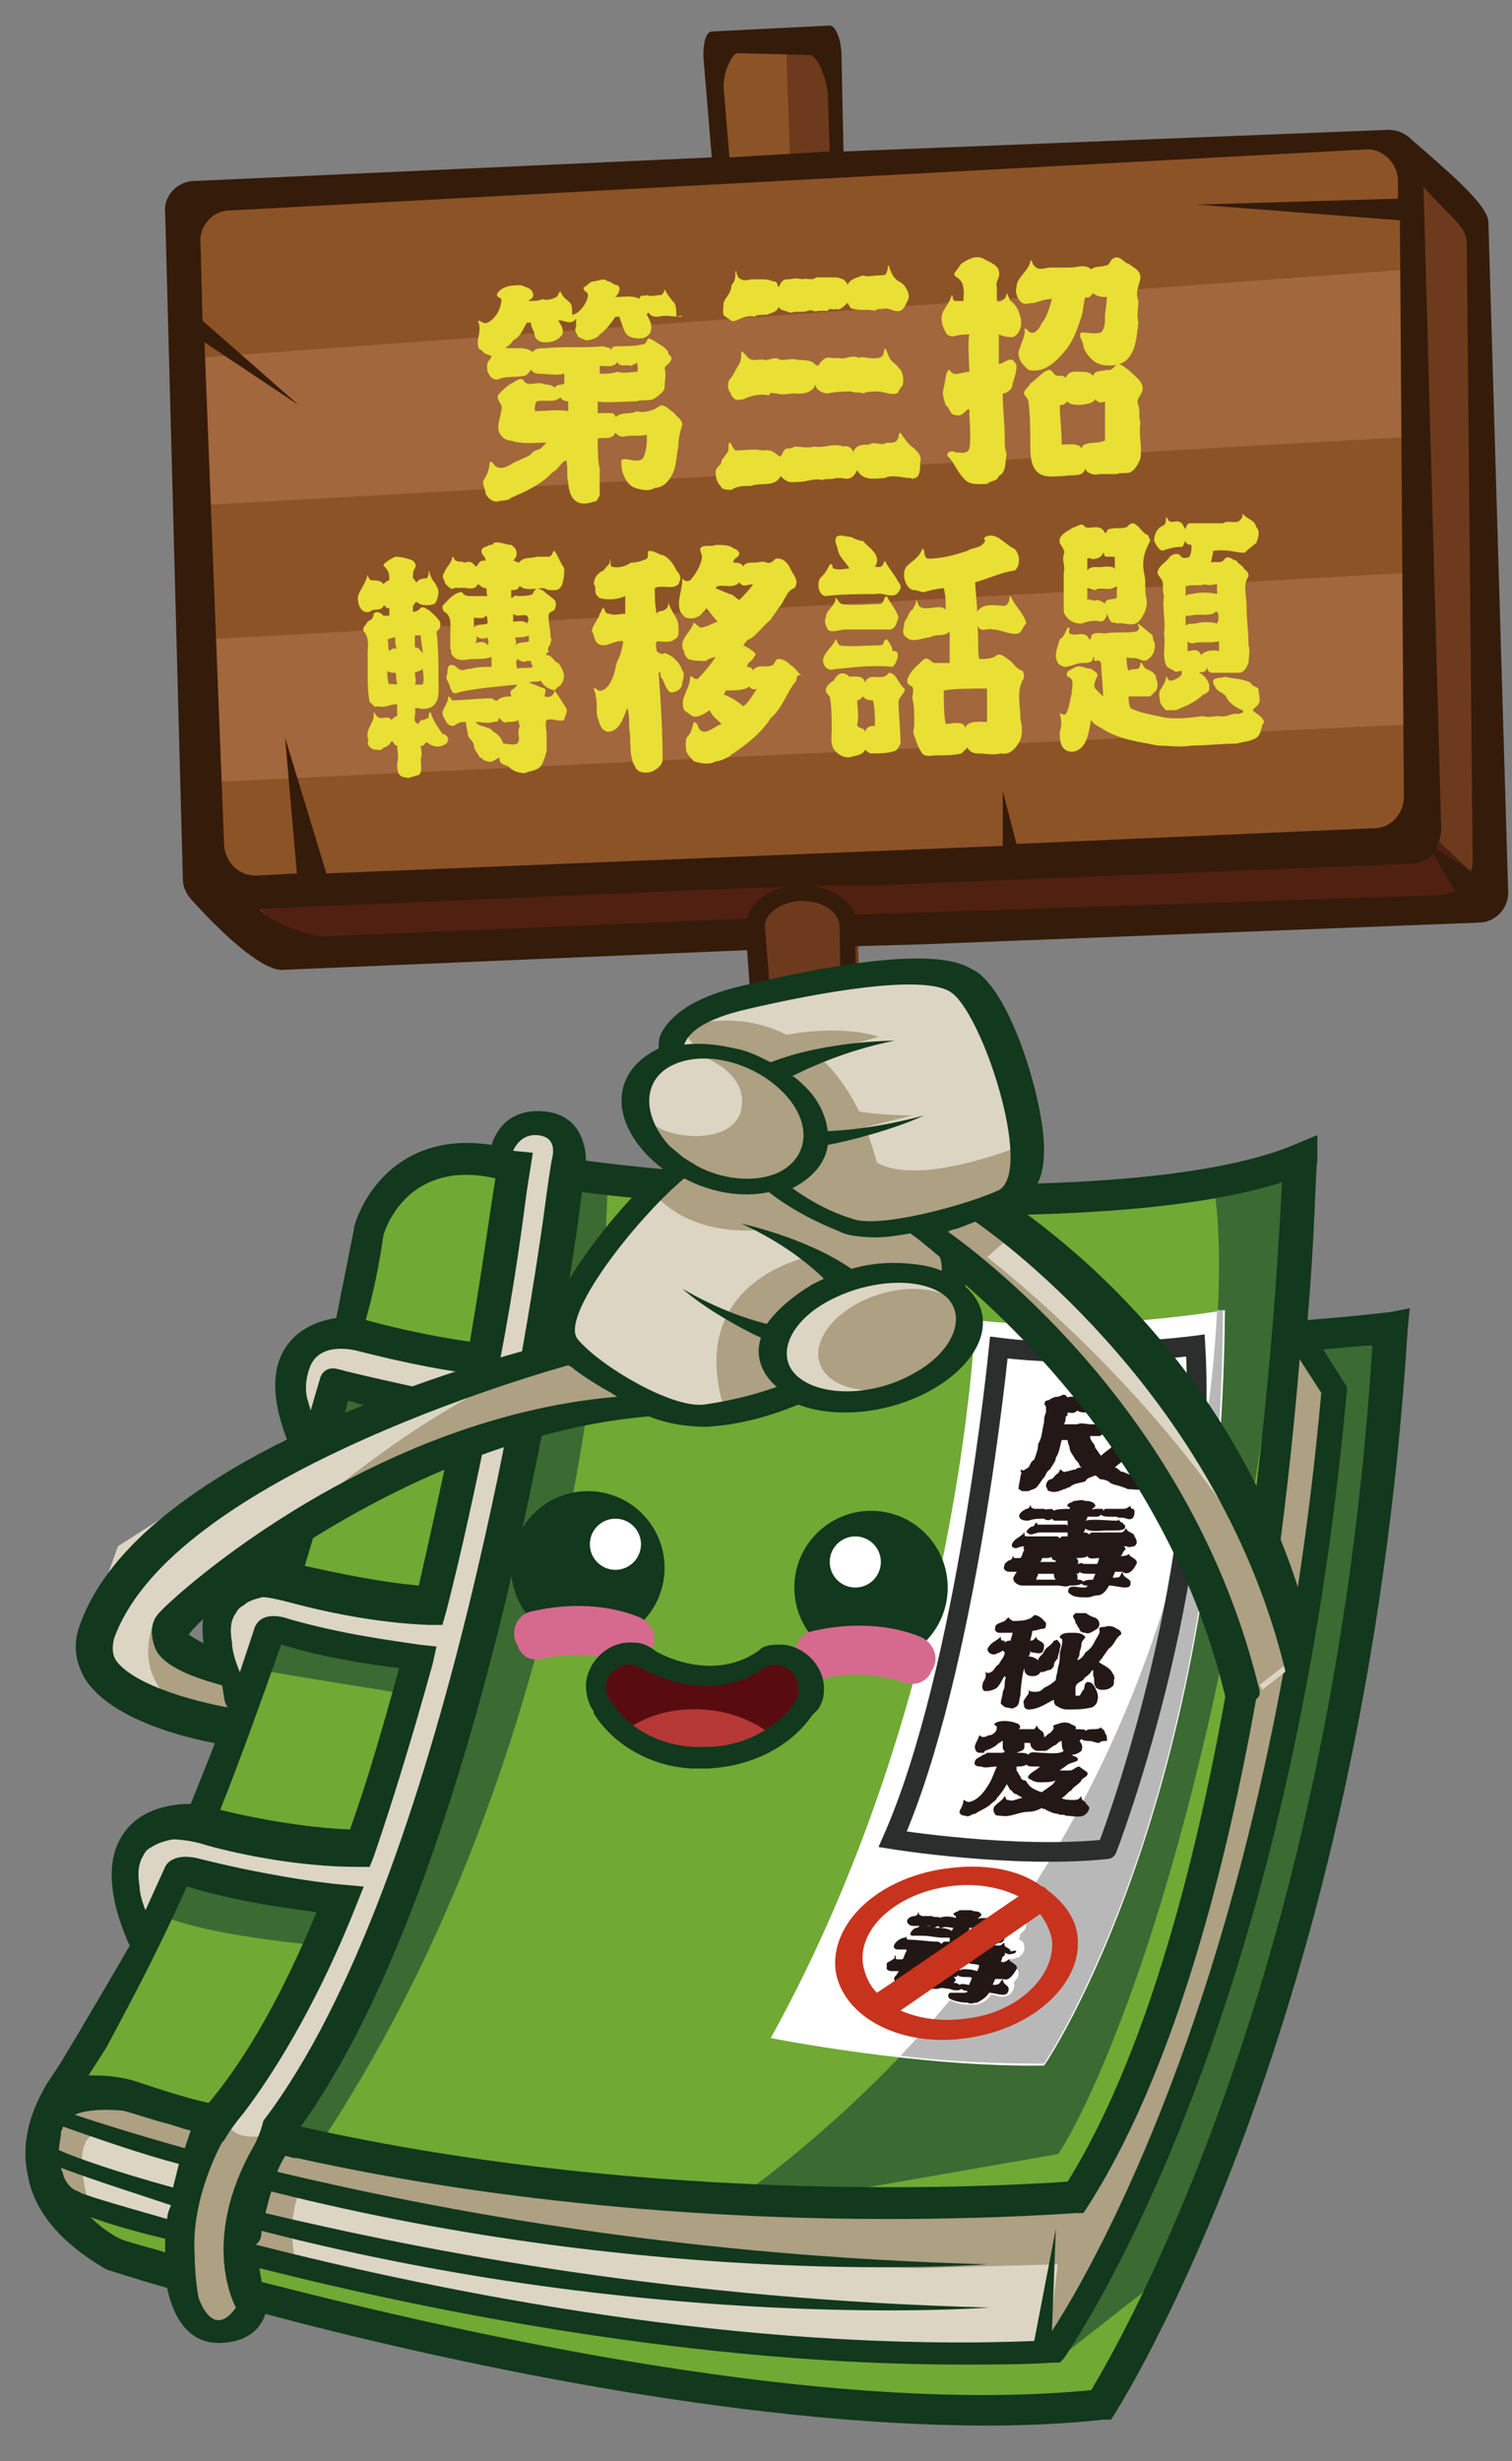 <?xml version="1.0" encoding="utf-8"?>
<!-- Generator: Adobe Illustrator 25.2.3, SVG Export Plug-In . SVG Version: 6.00 Build 0)  -->
<svg version="1.1" id="圖層_1" xmlns="http://www.w3.org/2000/svg" xmlns:xlink="http://www.w3.org/1999/xlink" x="0px" y="0px"
	 viewBox="0 0 76.9 125.1" style="enable-background:new 0 0 76.9 125.1;" xml:space="preserve">
<rect x="0" y="0" width="76.9" height="125.1" fill="#808080" stroke="none"/>
<style type="text/css">
	.st0{fill:#DCD5C3;}
	.st1{fill:#ADA083;}
	.st2{fill:#70A934;}
	.st3{fill:#3B6A33;}
	.st4{fill:#FFFFFF;}
	.st5{fill:#B9B8B8;}
	.st6{fill:none;stroke:#2C2D2D;stroke-miterlimit:10;}
	.st7{fill:#12381D;}
	.st8{enable-background:new    ;}
	.st9{fill:#231815;}
	.st10{fill:#221714;}
	.st11{fill:#C7331D;}
	.st12{fill:#D6698E;}
	.st13{fill:#590C10;}
	.st14{fill:#B53837;}
	.st15{fill:#8C5327;}
	.st16{fill:#6E3A1D;}
	.st17{fill:#502010;}
	.st18{fill:#A2673C;}
	.st19{fill:#E9DF35;}
	.st20{fill:#351B0A;}
</style>
<g>
	<polygon class="st0" points="6,106.3 3,107.2 1.9,109.2 3,111.5 6,112.8 14.5,114.9 26.8,117.6 37.3,119 51.1,119.6 53.6,119.3 
		55,117.5 60.4,106.3 63.3,96.8 66.3,84.7 67.5,75.5 68.1,70.4 65.5,67.2 64.9,75.5 62.4,91.6 58,104.9 55,111.8 51.5,111.9 
		45.7,112.3 34,111.8 22.3,110.2 9.1,107.6 	"/>
	<path class="st1" d="M65.4,68.4l-1.8,16L61.8,91l-1.2,5.7l-1.4,4.4l-2.7,7.5l-2.2,3.2l-1.5,0.3l-12.2-0.4l-2.3,0.2l-20.2-2.3
		l-3.8-1c0.1-0.3,0-0.4-0.4-0.4c-0.3,0.1-0.7,0-1,0l-0.4-0.1c-0.8-0.3-1.5-0.7-1.5-0.7l-0.2,0.3l-0.5-0.1l-4.9-1.3l-2.9,0.6
		l-0.6,2.8l1.5,3.1l1.4-0.5H4.6c0,0-1.3-3.9,0.6-3.9c1.9,0.1,4.3,1.4,4.3,1.4l0.4,0.1l-0.4,0.9v6.5l1.4,1.2l2-1l-0.3-3l2.5,0.8
		c0,0-0.6-2.1,0.1-3.8l0.8,0.1l14.4,2.4l9.3,0.6l0.7,0.5l6.4,0.2l7-0.2l-0.5,4.2l1.3-1.1l4-8l6.1-16.5L66.9,81l1.2-10.5L65.4,68.4z
		 M13.1,110.9l0.1-0.3h0.1L13.1,110.9z"/>
	<path class="st2" d="M70.9,67.6l-4.4,0.6l-0.6,0.2l1.8,2.3c-4,38.4-14.1,48.7-14.1,48.7l-2.1,0.2h-5.8l-8.4-0.5l-7.4-0.8l-8.6-1.8
		l-8.7-1.9l0.2,2l-0.6,1.4l-0.9,0.2L9.9,118l-0.4-1l-0.4-1.2l0,0v-2.1l-5.6-2.1c-0.9,0.8,1,3,1,3l4,1.1l0.5,1.5l0.6,0.8l0.6,0.6h1.9
		L13,117l8.6,2.1l12.9,2.7l11,0.8H55l0.7-0.5l0.5,0.1C68.1,104.2,70.9,67.6,70.9,67.6z"/>
	<path class="st2" d="M26.1,59c0,0-6.2-1.7-7.4,3.6c0,0-6,30.1-14.9,42.7l-0.3,1.5c0,0,3.1-1.3,4.9,0s27.8,7.6,46.2,4.6
		c0,0,10.2-11.4,11.4-52.4C65.9,59.2,47.9,63.3,26.1,59z"/>
	<path class="st3" d="M30.9,59.9c0,0,0.1,27-14.7,49.2l-3.8-0.9l5-9.2c0,0-6.9-0.5-9.3-1.7l1.8-1.9l8.9,1.3l2.4-10.5
		c0,0-6.9-1.1-7.9-1.3s1-3.1,1-3.1l8.9,0.4l0.8-8.4l-7.8-1.5l1.1-2l9,0.8l1.4-11.5L30.9,59.9z"/>
	<path class="st3" d="M65.9,59.2c0,0-2.9,0.7-4.2,1.3c0.4-0.2,3.4,30.4-23.3,50.6v0.3l-0.6,0.2l-4.3-0.3l-10.5-1l-7.1-1.6l0.2-1.1
		l-1.2-0.5l-1,2l9.8,1.9l13.3,1l5.9-0.6l0,0l10.9-1.9C53.8,109.7,62.2,96.9,65.9,59.2z"/>
	<path class="st4" d="M62.3,66.6c0,0-7,1.2-12.7,0.5c0,0-0.7,19-10.4,36.5c0,0,7.5,1.5,13.9,1.4C53.2,104.9,62.1,91.7,62.3,66.6z"/>
	<path class="st5" d="M61.9,66.6c-0.4,8.5-3.2,24.3-16.1,37.9c2.3,0.3,4.9,0.4,7.3,0.4c0,0,9-13.2,9.1-38.3
		C62.3,66.6,62.2,66.6,61.9,66.6z"/>
	<path class="st3" d="M53.7,120l6.5-5.1l3.9-11.2l4-16l1.8-11.8l1-8.4h-5l1.8,3.1C67.7,70.7,67.4,99.2,53.7,120z"/>
	<path class="st0" d="M28.9,57.6l-1.1-0.4h-1.5l-1,1.6l1,0.9l-1.4,8.5l-0.2,0.9L17,67.8l-1.9,0.9L14.6,71l1.4,2.5l1.3-3l6.7,1.4
		l-1.7,7.5l-0.5,2.2l-8.3-1.4l-2.3,1.1V84l1.1,2.4l1.3-3.6l7.6,1.8l-1.4,6.2l-1.5,3.5l-3.5-0.6l-6.1-1L6.5,94v2.9l0.9,1.7l2-3.6
		l7.8,1.6l-0.8,2l-2.6,5.3l-3.2,4.7l-0.3,0.9l1.2-1.8c0,0,0,1.3,2.4,0.8l-0.3,1.2l2.3-3.7l2.8-4.8l4.4-12.8l3.6-15.9L29,59.2
		L28.9,57.6z"/>
	<path class="st6" d="M60.8,68.4c0,0-5.2,0.7-10,0.1c0,0-1.6,16.4-5.4,25c0,0,6.2,1,10.9,0.5C56.3,94,61.5,80.6,60.8,68.4z"/>
	<path class="st7" d="M70.7,66.7c-0.1,0-1.6,0.2-4.2,0.4c0.4-4.6,0.4-7.7,0.5-8.1v-1.3l-1.2,0.5c-7.4,3.1-26.7,2-36,0.8
		c0,0,0.1-2.3-2.1-2.5c-2.1-0.2-2.6,1.4-2.7,1.7l0,0l0,0l0,0l0,0c-4.5-0.7-6.5,2.4-7,4.2v0.1c-0.3,1.5-0.6,3-0.9,4.5
		c-1.3,0.2-2.2,0.8-2.7,1.7c-1.1,2,0.4,4.9,0.5,5.2l0.4,0.7c-0.4,1.6-0.9,3.2-1.3,4.7l0,0c-1.6,0.1-2.7,0.7-3.3,1.8
		c-1.1,2,0.4,4.9,0.6,5.2l0.3,0.5c-0.6,1.7-1.3,3.4-1.9,4.9l0,0H9.6H9.4c-1.6,0.1-2.7,0.7-3.3,1.8c-1.1,2,0.3,4.9,0.4,5.2l0.1,0.2
		C4.4,102.7,3,105,3,105l-0.6,0.9l0,0c-0.6,1-1.4,2.7-1,4.6c0.3,1.9,1.7,3.5,3.9,4.8l0.2,0.1c0.1,0,1.2,0.4,3,0.9
		c0.3,1.5,1.1,2.8,2.6,2.8c2.1,0,2.4-1.5,2.4-1.5h-0.1c9,2.4,24.1,5.7,36.8,5.7c2.1,0,4.1-0.1,5.9-0.3h0.4l0.2-0.3
		c0.1-0.2,12.7-19.7,14.9-55.2l0.1-1L70.7,66.7z M29.6,60.6c9,1.1,27.2,2.2,35.6-0.5c-0.3,6.4-2.1,36.6-10.9,50.8
		c-2.9,0.2-20.8,1.3-39-2.8C24.7,95,29,65.4,29.6,60.6z M19.5,62.8c0.1-0.4,1.3-3.9,5.7-2.9l0,0c-0.2,1.1-0.6,4.2-1.3,8.3
		c-2.2-0.3-4.2-0.8-5.3-1.1C19,65.7,19.3,64.2,19.5,62.8z M14.3,83.6c2.3,0.7,4.5,1,6,1.2c-0.8,2.9-1.6,5.7-2.5,8.2
		c-2.4-0.1-5-0.6-6.6-1C12.2,89.5,13.2,86.7,14.3,83.6z M5.4,104.1c0.9-1.7,2.4-4.4,4.1-8.2c2.7,0.8,5.1,1.1,6.6,1.3
		c-1.7,4.1-3.5,7.3-5.4,9.6l-0.1,0.1c-1.3-0.3-2.5-0.7-3.7-1.1c-1-0.3-1.8-0.3-2.4-0.3L5.4,104.1z M8.4,114.5l-0.3-0.1
		c-1.1-0.3-1.8-0.5-2-0.6c-0.6-0.3-1.1-0.7-1.5-1.1c0.8,0.3,2.1,0.7,3.8,1.1C8.4,114.2,8.4,114.4,8.4,114.5z M8.5,112.8
		C5.7,112,4,111.5,4,111.4l0,0c-0.4-0.1-0.7-0.5-0.8-0.9c0-0.1-0.1-0.2-0.1-0.3l0,0c1.9,0.7,3.8,1.3,5.6,1.9
		C8.6,112.3,8.5,112.6,8.5,112.8z M8.8,111.2c-2.9-0.8-4.9-1.5-5.8-1.9c0-0.3,0.1-0.6,0.1-0.9c0-0.1,0.1-0.2,0.1-0.3l0,0
		c2,0.7,4,1.4,5.9,1.9C9,110.4,8.9,110.8,8.8,111.2z M9.4,109.2c-2.5-0.7-4.4-1.3-5.6-1.7c0.9-0.4,2.5-0.2,2.5-0.2
		c0.7,0.2,1.3,0.4,2,0.6l0,0l0,0c0.5,0.1,0.9,0.3,1.4,0.4C9.6,108.6,9.5,108.9,9.4,109.2z M12.9,109.1c-2.8,4.9-0.9,8.2-0.9,8.2
		c-1.2,1.7-1.9-0.5-1.9-0.5c-0.2-1-0.2-2.2-0.2-2.2c-0.2-2.9,1.4-5.7,1.4-5.7l0.1-0.1c0.4-0.7,1-1.4,1-1.4c1.9-2.5,4-6.2,5.7-10.5
		l0.4-1l-1.1-0.1c-1.2-0.1-4-0.5-7.2-1.3c-1.5-0.4-1.8,0.4-1.8,0.4l-1,2.2c0,0-0.3-0.7-0.3-1.2C7,95.3,7,94.8,7.3,94.3
		c0.1-0.2,0.2-0.3,0.4-0.4l0,0l0,0c0.3-0.2,0.6-0.3,1.1-0.4c0,0,0.8,0,1.7,0.3c1.8,0.5,4.8,1.1,7.7,1.1h0.6l0.2-0.5
		c1-2.9,2-6.2,3-9.8l0.2-0.9l-0.9-0.1c-1.3-0.2-3.8-0.5-6.6-1.3l0,0c0,0-1.5-0.6-1.8,0.6c-0.4,1.2-0.7,2.1-0.7,2.1s-0.4-0.9-0.4-1.5
		c-0.1-0.6-0.1-1.1,0.2-1.5c0.1-0.2,0.2-0.3,0.4-0.4l0,0c0.2-0.2,0.5-0.3,0.9-0.4c0,0,0.1-0.1,1.6,0.3s4.2,1,6.9,1.1h0.7l0.2-0.7
		c0.8-3.1,1.5-6.4,2.2-9.8l0.2-0.9l-0.9-0.1c-1.5-0.2-6.3-1.3-7-1.5S16.3,70,16.3,70l-0.5,1.7L15.6,71c-0.1-0.6,0-1.1,0.2-1.6
		c0.6-1.3,2.5-0.7,2.5-0.7c1.2,0.3,3.6,0.9,6.2,1.2l0.8,0.1l0.1-0.7c0.8-4.1,1.2-7.3,1.4-8.8l0.3-1.9l-1-0.1c0,0,0.3-0.8,1.1-0.8
		c0.9,0,1,0.6,0.9,1.1c-0.1,0.4-0.3,1.9-0.3,1.9c-0.7,5.4-5.1,34.9-14.4,47.1C13.2,108.6,12.9,109.1,12.9,109.1z M15.5,79.6
		c0.8-2.6,1.5-5.4,2.2-8.4c2,0.6,3.9,1,5.4,1.2c-0.6,2.8-1.2,5.6-1.8,8.2C19.1,80.4,16.9,79.9,15.5,79.6z M13.3,113.4
		c20.1,5.2,37,3.9,37,3.9c-15.7-0.4-28.4-2.8-36.8-4.8c0.1-0.4,0.2-0.8,0.3-1.1c19.8,5,36.4,3.7,36.4,3.7
		c-15.3-0.4-27.7-2.7-36.1-4.7c0.2-0.5,0.4-0.8,0.4-0.8l0,0c0.2,0,0.3,0.1,0.5,0.1h0.1c11.3,2.5,22.4,3.1,30,3.1
		c5.8,0,9.5-0.3,9.6-0.3h0.4l0.2-0.3c7-10.9,9.8-30.9,10.8-43.1l1.1,1.7c-2.6,28.9-11.5,44.3-13.7,47.7l0.2-5.2l-1.1,5.7
		c-14.9,0.6-30.2-2.5-39.6-4.9C13.3,113.9,13.3,113.6,13.3,113.4z M55.5,121.5c-13.4,1.3-31.6-2.8-41.8-5.4l-0.4-0.1
		c0-0.2-0.1-0.5-0.1-0.7c8.7,2.2,22.2,4.9,35.7,4.9c1.6,0,3.2,0,4.7-0.1h0.3l0.2-0.2c0.1-0.2,11.4-15.9,14.4-49.2v-0.2l-1.2-1.9
		c1.1-0.1,1.9-0.2,2.5-0.2C67.8,100.3,57.1,118.8,55.5,121.5z"/>
	<g class="st8">
		<path class="st9" d="M58.3,75.6c-0.3,0.2-0.6,0.1-0.9,0.1c-0.1,0-0.2-0.1-0.3-0.1c-0.2-0.1-0.4-0.1-0.6-0.2
			c-0.1-0.1-0.3-0.2-0.5-0.2c-0.1,0-0.1-0.1-0.3-0.2c-0.2,0.1-0.4,0.1-0.5,0.3c-0.3,0.1-0.6,0.1-0.8,0.3c-0.1,0-0.2,0.1-0.3,0.1
			c-0.2,0.1-0.5,0.2-0.7,0.1c-0.2,0-0.1-0.2-0.2-0.2c0-0.1,0-0.3,0.2-0.4c0.2,0,0.2-0.2,0.4-0.3c0.1-0.1,0.1-0.2,0.1-0.2
			c0.1,0,0.2,0.2,0.3,0.1c0.2,0,0.3-0.1,0.5-0.1c0.1-0.1,0.2-0.1,0.3-0.1c0,0-0.1-0.1-0.1-0.1c0-0.1-0.1-0.2-0.2-0.3
			c-0.1-0.2-0.3-0.4-0.3-0.6c0-0.1-0.1-0.2-0.1-0.4c-0.1,0-0.2,0-0.3,0c-0.1,0.3-0.1,0.6-0.3,0.9c0,0.2-0.2,0.4-0.3,0.6
			c-0.2,0.1-0.2,0.3-0.3,0.4c-0.1,0.1-0.2,0.3-0.3,0.4c-0.1,0.2-0.3,0.2-0.5,0.3c-0.1,0-0.2,0-0.3,0c-0.1,0-0.1-0.1-0.2-0.1
			c0-0.2,0.1-0.5,0.1-0.7c0.1-0.1,0-0.2,0-0.3c0.2,0.1,0.2,0,0.4-0.1c0.1-0.1,0.1-0.3,0.3-0.4c0.1-0.3,0.2-0.5,0.2-0.8
			c0.2-0.3,0.2-0.7,0.3-1.1c0-0.1,0-0.3,0.1-0.5c0-0.1,0-0.2,0-0.3c-0.1-0.1-0.1-0.2,0-0.3c0.2,0,0.3-0.2,0.6-0.2
			c0.1,0,0.2-0.1,0.3-0.1c0.2,0,0.1,0.2,0.3,0.1c0.3,0,0.4,0,0.5,0.2c0.1-0.1,0.3-0.1,0.4-0.1c0.1-0.1,0.4,0,0.5,0
			c0.2,0,0.4,0,0.6,0c0.3-0.1,0.4,0,0.6,0.1c0.1-0.2,0.4-0.1,0.6-0.1c0.2,0,0.5,0,0.6,0c0.1,0,0.1-0.1,0.2-0.2
			c0.1,0.2,0.3,0.2,0.4,0.4c0.1,0,0.1,0.1,0.1,0.2c0,0.2-0.1,0.4-0.5,0.4c-0.2,0-0.3-0.1-0.4-0.1c-0.2,0-0.6,0-0.7,0
			c-0.1,0-0.4,0-0.4-0.1c-0.1,0.2-0.6,0.1-0.9,0.1c-0.2-0.1-0.5,0-0.7,0c-0.2,0-0.4,0-0.5-0.1c-0.2,0.2-0.4,0.1-0.5,0.1
			c0,0.1,0,0.2-0.1,0.2c0,0.1,0,0.3-0.1,0.4c0.2,0,0.5,0,0.7,0c0.2-0.1,0.4,0,0.7,0c0.2,0,0.6,0,0.6,0.2c0.1-0.1,0.1-0.2,0.3-0.2
			c0.2,0,0.4,0,0.6,0c0.2,0,0.5,0,0.7-0.1c0.1,0,0.2,0,0.2,0c0.2,0.1,0.2,0.2,0.4,0.3c0,0.1,0.2,0.2,0.1,0.3
			c-0.1,0.1-0.4,0.2-0.4,0.4c-0.1,0.1-0.2,0.2-0.3,0.3c-0.1,0.2-0.3,0.3-0.4,0.5c-0.2,0.2-0.4,0.3-0.6,0.5c0.1,0,0.2,0.1,0.3,0.2
			c0.2,0,0.4,0.2,0.7,0.2c0.2-0.1,0.2-0.2,0.3-0.2c0,0.1,0,0.3,0.2,0.4c0.2,0,0.1,0.2,0.2,0.2C58.4,75.3,58.4,75.5,58.3,75.6z
			 M56.5,73c-0.2,0-0.3-0.1-0.3-0.2c0,0-0.2,0.2-0.3,0.2c-0.1,0-0.4,0-0.5,0c0.1,0,0,0.1,0.1,0.2c0,0.1,0.2,0.2,0.2,0.4
			c0.1,0.1,0.2,0.3,0.3,0.4c0.2-0.2,0.4-0.3,0.6-0.5c0.1-0.2,0.3-0.3,0.4-0.5C56.8,73,56.6,73,56.5,73z"/>
		<path class="st9" d="M57.1,79.9c-0.1,0-0.3,0-0.4,0c0,0.1-0.1,0.2-0.1,0.3C57.1,80.2,56.9,80.1,57.1,79.9c0,0.3,0.3,0.3,0.4,0.5
			c0,0.2,0,0.3-0.3,0.3c-0.2,0-0.5-0.1-0.8-0.1c-0.1,0.2-0.3,0.5-0.6,0.5c-0.2,0-0.3,0.1-0.5,0.1c-0.4,0-0.7,0-0.9-0.2
			c-0.1,0-0.1-0.2,0-0.3c0.2-0.1,0.4,0,0.7,0c0.1,0,0.2,0,0.2-0.1c-0.1,0-0.2,0-0.3-0.1c-0.1,0.1-0.4,0.1-0.6,0.1
			c-0.2,0.1-0.4,0-0.6,0c-0.4,0-0.7,0-1.1,0c-0.2,0-0.5,0-0.7,0c-0.3,0-0.6-0.3-0.4-0.5c0-0.1,0.1-0.1,0.1-0.2c-0.1,0-0.2,0-0.3,0
			c-0.1,0-0.2,0-0.3-0.1c-0.1-0.1,0-0.2,0-0.3c0.1-0.1,0.2-0.2,0.3-0.2c0.1-0.1,0.1-0.1,0.1-0.2c0.1,0,0,0.1,0.1,0.1
			c0.1,0,0.2,0,0.3,0c0.1-0.1,0.1-0.3,0.2-0.4c0,0-0.1-0.1,0-0.2c0.2-0.1,0.4-0.1,0.6-0.2c0.1,0,0.2-0.1,0.3-0.1
			c0,0,0.1,0.1,0.2,0.1c0.2,0,0.4,0,0.5,0.1c0.2-0.2,0.4,0,0.6-0.1c0.2,0,0.5,0,0.7,0c0.2,0,0.4,0,0.5,0.1c0.2-0.2,0.5-0.1,0.8-0.1
			c0.2,0,0.2-0.2,0.4-0.1c0.2,0.1,0.7,0.4,0.5,0.5c-0.1,0.1-0.1,0.2-0.2,0.3c0.1,0,0.3,0,0.4-0.1c0.1,0,0,0.1,0.1,0.1
			c0.1,0.1,0.4,0.2,0.3,0.4C57.5,80.1,57.2,80,57.1,79.9z M57.7,78.6c-0.1,0-0.3,0.1-0.4,0c-0.5,0-1.1,0-1.7,0c-0.1,0-0.2-0.1-0.2,0
			c-0.2,0-0.4,0-0.5,0c-0.3,0-1,0.1-1.1-0.1c-0.2,0.1-0.5,0-0.7,0.1c-0.3,0-0.6,0-0.8,0c-0.2,0-0.4,0-0.6,0.1
			c-0.3,0-0.3-0.2-0.1-0.4c0.1-0.1,0.3-0.2,0.4-0.3c0.1,0,0-0.1,0.1-0.1c0,0.1,0,0.2,0.1,0.2c0.5,0,1,0,1.5,0c0.1,0,0.1,0,0.2,0.1
			c0,0,0.1-0.1,0.1-0.1c0.1,0,0.2,0,0.3,0c0-0.1,0-0.1,0-0.2c-0.1,0-0.2,0-0.3,0c-0.4,0-0.7,0-1.1,0c-0.2,0-0.3,0.1-0.5,0.1
			c-0.1,0-0.1-0.1-0.2-0.1c0-0.1,0.2-0.3,0.3-0.3c0.1,0,0.1-0.1,0.2-0.2c0.1,0,0,0.1,0.1,0.1c0.2,0,0.5,0,0.7,0c0.2,0,0.5,0,0.7,0
			c0,0,0.1,0,0.1,0.1c0-0.1,0-0.2,0-0.3c-0.2,0-0.4,0-0.6,0c-0.1,0-0.1,0-0.2-0.1c-0.1,0.1-0.3,0.1-0.4,0c-0.3,0-0.5,0-0.8,0.1
			c-0.1,0-0.3,0-0.4-0.1c-0.2-0.2,0.1-0.4,0.3-0.5c0.1,0,0.2-0.1,0.2-0.2c0.1,0-0.1,0.1,0.2,0.2c0.2,0,0.3,0,0.5,0
			c0.1,0.1,0.4-0.1,0.5,0.1c0.1-0.1,0.6-0.1,0.8-0.1c0.1-0.1-0.2-0.1-0.1-0.2c0-0.1,0.2-0.1,0.3-0.2c0.2,0,0.4-0.1,0.6,0
			c0.1,0,0.4,0,0.5,0.2c0.1,0.1-0.4,0.3,0,0.2c0.1,0,0.2,0,0.3,0c0.1,0,0.1,0,0.1,0.1c0,0,0.1-0.1,0.1-0.1c0.2,0,0.5,0,0.8,0
			c0.2,0,0.3,0,0.4-0.1c0.1,0,0.1-0.1,0.1-0.1c0,0.1,0,0.2,0.1,0.2c0.1,0,0.1,0.1,0.1,0.2c0,0.2-0.1,0.4-0.4,0.3
			c-0.2-0.1-0.4,0-0.5-0.1c-0.1,0-0.2,0-0.3,0c-0.2,0-0.4,0-0.5-0.1c0,0-0.1,0.1-0.2,0.1c-0.1,0-0.3,0-0.5,0c0,0.1,0,0.1-0.1,0.2
			c0.4-0.1,1.1,0,1.6,0c0.1,0,0.1-0.1,0.1-0.1c0,0.1,0.1,0.2,0.2,0.2c0,0.1,0.2,0.1,0.1,0.3c-0.1,0.1-0.4,0.1-0.5,0.1
			c-0.1,0-0.3,0-0.4,0c-0.3,0-0.9,0.1-1.1-0.1c0,0.1-0.1,0.2-0.1,0.2c0.1,0,0.2,0,0.3,0.1c0,0,0.1-0.1,0.1-0.1c0.4,0,1.2,0,1.5,0
			c0.2,0,0.2-0.2,0.3-0.2c0,0.2,0.4,0.2,0.4,0.4C57.9,78.4,57.8,78.5,57.7,78.6z M53.6,80c-0.3,0-0.5,0-0.8,0c0,0.1-0.1,0.2-0.1,0.3
			c0.3,0,0.7,0,1,0C53.6,80.2,53.6,80.1,53.6,80z M53.7,79.4c0,0,0-0.1-0.1-0.1c0,0-0.1,0-0.1-0.1c0-0.1-0.1,0-0.2,0
			c-0.1,0-0.2,0-0.3,0c0,0.1-0.1,0.2-0.1,0.2c0.3,0,0.5,0,0.8,0C53.8,79.5,53.7,79.4,53.7,79.4z M55.4,80c-0.2,0-0.4,0-0.5-0.1
			c0,0.1-0.1,0.1-0.2,0.1c0,0,0.1,0,0.1,0.1c0,0.1,0,0.1,0,0.2c0.1,0,0.2,0,0.3,0.1c0.1-0.1,0.4-0.1,0.5-0.1c0-0.1,0.1-0.2,0.1-0.3
			C55.6,80,55.5,80,55.4,80z M55.3,79.1c-0.1,0.1-0.4,0.1-0.6,0.1c0.1,0,0.2,0.2,0.1,0.3c0.1,0,0.2-0.1,0.3,0c0.2,0,0.4,0,0.7,0
			c0,0,0.1-0.2,0.1-0.3C55.7,79.2,55.4,79.3,55.3,79.1z"/>
		<path class="st9" d="M53.6,84.7c-0.1,0.1-0.1,0.2-0.3,0.2C53.1,85,53,85,52.9,85c0,0.1-0.2,0.2-0.3,0.2c-0.2,0-0.3,0-0.4-0.1
			c-0.1-0.1-0.1-0.2-0.1-0.3c-0.1,0.2-0.2,1.1-0.2,1.4c-0.1,0.2,0,0.5-0.3,0.6c-0.1,0.1-0.3,0-0.4,0c-0.1,0-0.2-0.1-0.3-0.2
			c0-0.2,0.1-0.4,0.1-0.6c0.1-0.2,0.1-0.3,0.1-0.5c0-0.1,0.1-0.2,0-0.3c-0.1,0.1-0.2,0.4-0.4,0.6C50.4,86,50,86,50,85.9
			c-0.1-0.2,0-0.3,0-0.4c0.1-0.1,0.2-0.4,0.1-0.5c0.1,0,0.1,0.1,0.3,0c0.2-0.1,0.2-0.3,0.4-0.4c0.1-0.2,0.3-0.4,0.3-0.6
			c0,0-0.1-0.1-0.1-0.1c-0.1,0.1-0.2,0.1-0.4,0.2c-0.1,0-0.2,0-0.3-0.1c-0.1-0.1-0.1-0.2,0-0.3c0.1-0.2,0.4-0.3,0.6-0.5
			c0,0.1,0,0.2,0.1,0.2c0.1,0,0.1,0,0.1,0.1c0.1-0.1,0.2-0.1,0.3-0.1c0-0.1,0.1-0.3,0.1-0.4c-0.2,0-0.5,0-0.7,0
			c-0.1,0-0.2-0.1-0.2-0.2c0-0.1,0.1-0.1,0-0.1c0.1-0.2,0.3-0.2,0.5-0.3c0.1-0.1,0.1-0.1,0.2-0.2c0,0.1,0.1,0.1,0.2,0.2
			c0.2,0,0.6,0,0.8-0.1c0.1,0,0.2-0.1,0.3-0.2c0.3,0,0.5,0.3,0.6,0.4c0,0.2,0,0.3-0.2,0.3c-0.1,0-0.3,0.1-0.5,0.1
			c0,0.2-0.1,0.4-0.1,0.5c0.2,0,0.2-0.1,0.3-0.2c0,0.2,0.3,0.2,0.4,0.4c0,0.1,0,0.3-0.1,0.4c-0.2,0.1-0.3,0-0.5,0
			c-0.1,0-0.1-0.1-0.1-0.1c0,0.1,0,0.2-0.1,0.3c0.2,0,0.4,0.1,0.5,0.2c0-0.1,0.1-0.2,0.2-0.3c0.1-0.1,0.1-0.2,0.2-0.3
			c0.1-0.1,0.3-0.2,0.4-0.4c0.1,0,0.2-0.1,0.2,0c0.1,0.1,0.2,0.2,0.1,0.4c0,0.2-0.1,0.3-0.1,0.5C53.6,84.5,53.6,84.6,53.6,84.7z
			 M56.6,85.7c-0.2,0.2-0.4,0.2-0.6,0.2c-0.1,0-0.3-0.1-0.3-0.2c-0.1-0.1,0-0.4-0.1-0.5c0-0.1,0-0.2,0-0.3c-0.1,0-0.1,0.1-0.2,0.2
			c-0.1,0.1-0.3,0.2-0.3,0.3c-0.2,0.1-0.4,0.2-0.4,0.4c0,0.1,0,0.3,0,0.4c0,0,0.1,0,0.2,0c0.1-0.1,0.1-0.2,0.2-0.3
			c0.1-0.1,0-0.3,0.2-0.4c0.2,0,0.3,0.1,0.4,0.3c0.1,0.2,0.2,0.4,0.1,0.7c0,0.1-0.2,0.3-0.3,0.3c-0.4,0.1-0.8,0.1-1.2,0.1
			c-0.3,0-0.4-0.1-0.6-0.2c-0.1-0.1-0.1-0.2-0.1-0.3c-0.4,0.2-0.8,0.5-1.3,0.5c-0.1,0-0.2-0.1-0.2-0.1c0-0.1-0.1-0.3,0-0.4
			c0.1-0.2,0.3-0.3,0.2-0.5c0.1,0.1,0.2,0.1,0.4,0.1c0.2,0,0.3-0.1,0.4-0.2c0.2-0.1,0.4-0.2,0.6-0.4c0-0.2,0.1-0.4,0.1-0.6
			c0.1-0.3,0.1-0.5,0.1-0.7c0-0.2,0.2-0.6,0.1-0.8c0,0-0.1,0-0.1-0.1C54,83,54.3,83,54.5,83c0.3,0,0.5,0,0.7,0.2
			c0,0.1-0.2,0.2-0.2,0.4c0,0.2-0.1,0.3-0.1,0.5c0,0.1-0.1,0.2-0.1,0.3c0.2-0.1,0.3-0.2,0.4-0.4c0.3-0.2,0.4-0.4,0.5-0.6
			c0.1-0.2,0.3-0.4,0.2-0.6c0-0.1,0.2-0.1,0.3-0.1c0.2-0.1,0.5,0,0.6,0.1c0.1,0,0.3,0.2,0.2,0.3c-0.3,0.2-0.3,0.5-0.6,0.7
			c-0.1,0.1-0.2,0.3-0.3,0.4c0,0.1-0.2,0.2-0.2,0.3c0.3,0.2,0.6,0.3,0.7,0.6c0.1,0,0,0.1,0.1,0.2C56.6,85.4,56.7,85.6,56.6,85.7z
			 M55.2,83c-0.2,0-0.3-0.1-0.3-0.2c-0.1-0.1-0.1-0.2-0.2-0.3c0-0.2-0.2-0.3-0.1-0.4c0,0,0.1-0.1,0.1-0.1c0.2,0,0.3,0,0.5,0
			c0.1,0,0.1,0.1,0.2,0.1c0.1,0.1,0.3,0.1,0.4,0.2c0.1,0.1,0.2,0.3,0,0.5C55.6,82.9,55.4,83.1,55.2,83z"/>
		<path class="st9" d="M55.9,88.6c-0.2,0-0.3-0.1-0.5-0.1c-0.1,0-0.3,0-0.4-0.1c0,0,0,0-0.1,0.1c0.1,0.1,0.2,0.3,0.1,0.5
			c-0.1,0.1-0.3,0.2-0.5,0.2c0.1,0.1,0.4,0.1,0.3,0.3c-0.2,0.1-0.3,0.1-0.5,0.2c-0.1,0.1-0.3,0.2-0.4,0.3c0.1,0,0.3,0,0.5,0
			c0.2,0,0.3-0.2,0.5-0.2c0.1,0.1,0.3,0.2,0.4,0.3c0.1,0.2-0.3,0.3-0.3,0.4c-0.1,0.2-0.4,0.3-0.5,0.5c-0.2,0.1-0.3,0.3-0.5,0.4
			c0.1,0.1,0.5,0.1,0.6,0.1c0.3,0,0.3-0.1,0.4-0.2c0,0.1,0,0.2,0.2,0.3c0,0.1,0.2,0.2,0.2,0.3c0,0.1-0.1,0.3-0.3,0.4
			c-0.3,0.1-0.6,0-0.9,0c-0.1-0.1-0.3,0-0.4-0.1c-0.2,0-0.4-0.1-0.6-0.2c-0.1-0.1-0.2,0-0.2-0.1c-0.2,0.1-0.4,0.2-0.7,0.2
			c-0.5,0-0.9,0.3-1.4,0.2c-0.1,0-0.3,0-0.3-0.1c-0.1-0.1-0.1-0.3,0-0.4c0.2-0.2,0.4-0.3,0.5-0.5c0.1,0.1,0,0.2,0.2,0.2
			c0.2,0.1,0.5-0.1,0.7-0.1c-0.1-0.1-0.2-0.1-0.3-0.2c-0.2,0-0.2-0.2-0.3-0.2c-0.1-0.1-0.1-0.2-0.2-0.3c-0.1,0.2-0.3,0.5-0.5,0.7
			c0,0.1-0.2,0.2-0.3,0.3c-0.2,0.2-0.5,0.3-0.8,0.5c-0.2,0-0.3,0.2-0.5,0.1c-0.2,0-0.3-0.1-0.3-0.2C48.8,92,49,91.8,49,91.5
			c0.1,0,0.1,0.1,0.3,0.1c0.5-0.1,0.9-0.7,1.1-1.1c0.1-0.2,0.2-0.5,0.3-0.7c-0.3,0-0.6,0.1-0.8,0c-0.3,0-0.4-0.1-0.3-0.3
			c0-0.1,0.3-0.2,0.4-0.3c0.1,0,0.2-0.1,0.2-0.1c-0.1,0-0.3,0-0.4,0c-0.1,0-0.2-0.1-0.2-0.2c-0.1-0.2,0.2-0.5,0.2-0.7
			c0,0,0.1,0.1,0.2,0.1c0.2,0,0.2-0.1,0.4-0.1c0.2-0.1,0.3-0.2,0.3-0.4c0-0.1-0.2-0.1-0.1-0.2c0.3-0.2,0.9-0.1,1.1,0
			c0.1,0,0.3,0.2,0.1,0.3c0.1,0,0.2,0,0.4,0c0.1,0,0.3,0,0.4,0c0.1-0.1,0.1-0.1,0.1-0.2c0.1,0.1,0.1,0.2,0.3,0.3
			c0.1,0.1,0.1,0.2,0.1,0.3c0.1,0,0.2-0.2,0.3-0.2c0.1-0.1,0.2-0.2,0.2-0.3c0,0-0.1,0,0-0.1c0.3-0.1,0.5-0.2,0.8-0.1
			c0.1,0.1,0.4,0.1,0.3,0.3c0.2,0,0.6,0,0.5,0.1c0.2-0.2,0.6,0,0.8-0.2c0,0.1,0.2,0.1,0.2,0.3c0.1,0.1,0.1,0.2,0.1,0.4
			C56.1,88.5,56,88.5,55.9,88.6z M54,88.5c-0.1,0-0.2,0.1-0.3,0.2c-0.1,0-0.3,0.2-0.5,0.3C53,89,52.8,89,52.7,89
			c-0.2-0.1-0.3-0.2-0.3-0.4c-0.1,0-0.2,0-0.3,0c0,0.1,0,0.1,0,0.2c0,0.2-0.2,0.2-0.4,0.3c-0.2,0-0.4,0-0.5,0
			c-0.1,0-0.1-0.1-0.2-0.2c0-0.1,0-0.2,0-0.4c-0.1,0-0.1,0.1-0.2,0.1c-0.2,0.2-0.4,0.3-0.7,0.4c0,0-0.1,0.1,0,0.1c0.2,0,0.6,0,0.9,0
			c0.1-0.1,0.3,0,0.4,0c0.1,0,0.2,0,0.4,0c0.2,0,0.4,0,0.5,0.1c0.1-0.2,0.4-0.1,0.7-0.1c0.2,0,0.9,0.1,1.1-0.1
			C54,88.9,54,88.7,54,88.5z M52.9,90.6c-0.3,0-0.4-0.1-0.6-0.2c-0.1-0.2,0.4-0.4,0.6-0.6c-0.1,0-0.2,0-0.3,0c-0.2,0-0.3,0-0.4-0.1
			c-0.1,0.1-0.4,0.1-0.5,0.1c0,0.1,0,0.1,0,0.2c0.1,0.1,0.1,0.2,0.2,0.3c0,0.1,0.1,0.2,0.2,0.2c0.1,0,0.1,0.1,0.2,0.2
			c0.1,0.2,0.6,0.4,0.7,0.4c0.1-0.1,0.3-0.2,0.4-0.3c0.2-0.1,0.2-0.2,0.3-0.3C53.5,90.6,53.2,90.6,52.9,90.6z"/>
	</g>
	<path class="st4" d="M52.2,97.7L52.2,97.7v-0.2c0-0.1-0.1-0.2-0.2-0.3v-0.3h-0.3c-0.1,0-0.2,0.1-0.2,0.1s0,0-0.1,0s-0.1,0-0.2,0
		c-0.2,0-0.4,0-0.5,0s-0.1,0-0.2,0h-0.1l0,0h-0.1h-0.1l0,0c0,0,0,0,0-0.1c-0.1-0.3-0.4-0.3-0.5-0.3h-0.1c-0.2-0.1-0.4-0.1-0.6-0.1
		h-0.2h-0.1h-0.1c-0.1,0-0.3,0.1-0.4,0.3c-0.1,0-0.2,0-0.3,0s-0.2,0-0.3,0h-0.1h-0.1h-0.1c-0.1,0-0.2,0-0.2,0H47c0,0,0,0,0-0.1
		l-0.1-0.1h-0.4l-0.1,0.2l0,0c-0.2,0.1-0.5,0.2-0.5,0.5c0,0.2,0,0.3,0.1,0.5l0,0h0.1l0,0c-0.1,0-0.2,0.1-0.2,0.2l0,0
		c-0.1,0.1-0.2,0.1-0.3,0.2l-0.1,0.1c-0.2,0.2-0.3,0.4-0.2,0.6c0,0.1,0.2,0.2,0.3,0.3l-0.1,0.2l0,0c-0.1,0-0.2,0.1-0.2,0.1
		s-0.1,0-0.1,0.1h-0.1v0.1c-0.2,0.3-0.1,0.5,0,0.6l0,0c0.1,0.1,0.2,0.1,0.4,0.2c0,0.1,0,0.2,0,0.3c0.1,0.2,0.4,0.4,0.7,0.4
		c0.1,0,0.3,0,0.4,0c0.1,0,0.2,0,0.2,0l0,0c0.1,0,0.2,0,0.4,0s0.5,0,0.7,0l0,0l0,0H48l0,0c0,0.2,0.1,0.3,0.2,0.4
		c0.3,0.2,0.7,0.3,1,0.3h0.1c0.1,0,0.2,0,0.2,0c0.1,0,0.1,0,0.2,0l0,0l0,0c0.3-0.1,0.5-0.2,0.7-0.5c0.2,0,0.4,0.1,0.5,0.1l0,0
		c0.2,0,0.6,0,0.7-0.6l0,0l0,0c0,0,0-0.1-0.1-0.1c0.1,0,0.1-0.1,0.2-0.2c0.1-0.1,0.1-0.2,0.1-0.3c0-0.2-0.2-0.3-0.3-0.4l0,0
		c0-0.1-0.1-0.2-0.2-0.2l0,0v-0.1c0.1,0,0.3,0,0.4-0.1h0.1l0,0c0.3-0.2,0.3-0.4,0.3-0.5c0-0.3-0.2-0.4-0.3-0.4l0.1-0.2h-0.1
		c0,0,0.1,0,0.1-0.1C52.2,98.1,52.2,97.9,52.2,97.7z M45.7,99.3L45.7,99.3L45.7,99.3L45.7,99.3L45.7,99.3z"/>
	<path class="st10" d="M51,100.6c-0.1,0-0.3,0-0.4,0c0,0.1-0.1,0.2-0.1,0.3C50.9,100.9,50.8,100.8,51,100.6c0,0.3,0.3,0.3,0.3,0.5
		s-0.1,0.3-0.3,0.3s-0.5-0.1-0.7-0.1c-0.1,0.2-0.4,0.4-0.6,0.5c-0.2,0-0.3,0.1-0.5,0c-0.4,0-0.7-0.1-0.9-0.2c-0.1-0.1-0.1-0.2,0-0.3
		c0.2,0,0.4,0,0.7,0c0.1,0,0.2,0,0.2-0.1c-0.1,0-0.2,0-0.3-0.1c-0.1,0.1-0.4,0.1-0.6,0c-0.2,0-0.4-0.1-0.6,0c-0.4,0-0.7,0-1.1-0.1
		c-0.2,0-0.5,0-0.7-0.1c-0.3,0-0.6-0.3-0.3-0.5c0-0.1,0.1-0.1,0.1-0.2c-0.1,0-0.2,0-0.3,0s-0.2,0-0.3-0.1c0-0.1,0-0.2,0-0.3
		c0.1-0.1,0.2-0.1,0.3-0.2c0.1,0,0.1-0.1,0.1-0.2c0.1,0,0,0.1,0.1,0.2c0.1,0,0.2,0,0.3,0c0.1-0.1,0.1-0.3,0.2-0.4c0-0.1,0-0.1,0-0.2
		c0.2-0.1,0.4-0.1,0.6-0.2c0.1,0,0.2-0.1,0.3-0.1l0.1,0.1c0.2,0.1,0.4,0,0.5,0.1c0.2-0.1,0.4,0,0.6,0c0.2,0,0.5,0,0.7,0.1
		c0.2,0,0.4,0,0.5,0.1c0.2-0.2,0.5,0,0.8-0.1c0.1,0,0.2-0.1,0.4-0.1c0.2,0.1,0.6,0.4,0.5,0.5c-0.2,0.1-0.1,0.2-0.2,0.3
		c0.1,0.1,0.3,0,0.4-0.1c0.1,0,0,0.1,0.1,0.1c0.1,0.1,0.4,0.2,0.3,0.4C51.3,100.8,51.1,100.6,51,100.6z M51.6,99.3
		c-0.1,0-0.3,0.1-0.4,0c-0.5-0.1-1.1-0.1-1.7-0.1c-0.1,0-0.2-0.1-0.2,0c-0.2,0-0.3,0-0.5,0c-0.3-0.1-1,0-1.1-0.1
		c-0.2,0.1-0.5,0-0.6,0c-0.3,0-0.6-0.1-0.8,0c-0.2,0-0.4,0-0.6,0c-0.3,0-0.3-0.2-0.1-0.4c0.1-0.1,0.3-0.2,0.4-0.2
		c0.1,0,0.1-0.1,0.1-0.1c0,0.1,0,0.2,0.1,0.2c0.5,0,1,0.1,1.5,0.1c0.1,0,0.1,0.1,0.2,0.1l0.1-0.1c0.1,0,0.2,0,0.3,0
		c0-0.1,0-0.1,0-0.2c-0.1,0-0.2,0-0.3,0c-0.4,0-0.7-0.1-1.1-0.1c-0.2,0-0.3,0-0.5,0c-0.1,0-0.1-0.1-0.1-0.1c0-0.1,0.2-0.3,0.3-0.3
		s0.2-0.1,0.2-0.2c0.1,0,0,0.1,0.1,0.1c0.2,0,0.5,0,0.7,0.1c0.2,0,0.5,0,0.7,0.1c0,0,0.1,0,0.1,0.1c0-0.1,0.1-0.2,0.1-0.2
		c-0.2,0-0.4-0.1-0.6,0c-0.1,0-0.1,0-0.2-0.1c-0.1,0.1-0.3,0.1-0.4,0c-0.3,0-0.5,0-0.8,0c-0.1,0-0.2,0-0.3-0.1
		c-0.2-0.2,0.1-0.4,0.3-0.4c0.1,0,0.2-0.1,0.2-0.2c0.1,0-0.1,0.1,0.2,0.2c0.2,0,0.3,0,0.5,0c0.1,0.1,0.4,0,0.4,0.1
		c0.1-0.1,0.6-0.1,0.8,0c0.1-0.1-0.2-0.2-0.1-0.2c0-0.1,0.2-0.1,0.3-0.2c0.2,0,0.4,0,0.6,0c0.1,0.1,0.4,0,0.5,0.2
		c0.1,0.1-0.4,0.3,0,0.2c0.1,0,0.2,0,0.3,0s0.1,0.1,0.1,0.1s0.1,0,0.1-0.1c0.2,0,0.5,0,0.7,0s0.3,0.1,0.4,0c0.1,0,0.1-0.1,0.1-0.1
		c0,0.1,0,0.2,0.1,0.2s0.1,0.1,0.1,0.2c0,0.2-0.1,0.4-0.5,0.3C51.2,98,51,98,50.8,98c-0.1,0-0.2,0-0.3,0c-0.2,0-0.4,0-0.5-0.1
		c0,0-0.1,0.1-0.2,0.1c-0.1,0-0.3,0-0.5,0c0,0.1,0,0.1-0.1,0.2c0.4-0.1,1.1,0.1,1.6,0.1c0.1,0,0.1-0.1,0.1-0.1c0,0.1,0,0.2,0.1,0.2
		c0,0.1,0.2,0.1,0,0.3c-0.1,0.1-0.4,0.1-0.5,0c-0.1,0-0.3,0-0.4,0c-0.3,0-0.9,0-1.1-0.1c0,0.1-0.1,0.2-0.1,0.2c0.1,0,0.2,0,0.3,0.1
		c0,0,0.1,0,0.1-0.1c0.4,0,1.2,0.1,1.5,0.1c0.2,0,0.2-0.2,0.3-0.1C51,99,51.4,99,51.4,99.2C51.8,99.1,51.7,99.2,51.6,99.3z
		 M47.5,100.4c-0.3,0-0.5-0.1-0.8,0c0,0.1-0.1,0.2-0.1,0.3c0.3,0,0.7,0,1,0.1C47.5,100.6,47.5,100.5,47.5,100.4z M47.7,99.8
		L47.7,99.8c0-0.1-0.1-0.1-0.1-0.2s-0.1,0-0.2,0c-0.1,0-0.2,0-0.3,0c0,0.1-0.1,0.2-0.1,0.2c0.3,0,0.5,0,0.8,0.1
		C47.7,99.9,47.7,99.9,47.7,99.8z M49.2,100.5c-0.2,0-0.4,0-0.5-0.1c0,0.1-0.1,0.1-0.2,0.1l0.1,0.1c0,0.1,0,0.1-0.1,0.2
		c0.1,0,0.2,0,0.3,0.1c0.1-0.1,0.4,0,0.5,0c0-0.1,0.1-0.2,0.1-0.3C49.5,100.5,49.3,100.5,49.2,100.5z M49.2,99.7
		c-0.1,0.1-0.4,0-0.6,0.1c0.1,0,0.2,0.2,0.1,0.3c0.1,0.1,0.2,0,0.3,0c0.2,0,0.4,0,0.7,0.1c0,0,0.1-0.2,0.1-0.3
		C49.6,99.8,49.3,99.9,49.2,99.7z"/>
	<path class="st11" d="M54.8,98.4c-0.1-0.9-0.7-1.7-1.5-2.3c-0.1-0.1-0.2-0.2-0.3-0.2c-1.2-0.9-3-1.2-5-0.9
		c-3.4,0.5-5.8,2.8-5.5,5.2c0.4,2.4,3.4,3.9,6.7,3.4C52.7,103.1,55.1,100.7,54.8,98.4z M48.2,95.9c1.3-0.2,2.6,0,3.6,0.5l-6.6,4.5
		l0,0l-0.6,0.4c-0.4-0.4-0.6-0.9-0.7-1.4C43.6,98.1,45.5,96.3,48.2,95.9z M49.2,102.6c-1.3,0.2-2.5,0-3.4-0.4l6.8-4.7l0,0l0.3-0.2
		c0.3,0.4,0.5,0.8,0.6,1.3C53.7,100.4,51.8,102.3,49.2,102.6z"/>
	<circle class="st7" cx="29.9" cy="79.7" r="3.9"/>
	<circle class="st4" cx="31.3" cy="78.5" r="1.3"/>
	<circle class="st7" cx="44.3" cy="80.7" r="3.9"/>
	<circle class="st4" cx="43.5" cy="79.4" r="1.3"/>
	<path class="st12" d="M26.3,83.6l-0.1-0.2c-0.2-0.7,0.2-1.4,0.9-1.5c1.3-0.3,3.4-0.5,5.4,0.3c0.7,0.3,1,1.1,0.6,1.7L33,84.1
		c-0.3,0.5-0.9,0.6-1.4,0.4c-1.5-0.5-3-0.4-3.9-0.2C27,84.5,26.5,84.2,26.3,83.6z"/>
	<path class="st12" d="M40.6,84.6l-0.1-0.2c-0.2-0.7,0.2-1.4,0.9-1.5c1.3-0.3,3.4-0.5,5.4,0.3c0.7,0.3,1,1.1,0.6,1.7l-0.1,0.2
		c-0.3,0.5-0.9,0.6-1.4,0.4c-1.5-0.5-3-0.4-3.9-0.2C41.4,85.5,40.8,85.2,40.6,84.6z"/>
	<polygon class="st13" points="31.2,84.3 32.7,84.3 34.4,85 35.9,85.2 37.7,85 39.3,84.3 41,84.7 41.4,85.9 40.1,88.1 36.8,89.2 
		33.6,89.4 31.1,87.4 30.2,85.9 30.6,84.4 	"/>
	<path class="st14" d="M39.4,88.3c-1-0.8-2.2-1.3-3.6-1.4c-1.6-0.1-3,0.3-4.2,1.2C33.2,89.2,36,90.3,39.4,88.3z"/>
	<path class="st7" d="M35.2,89.9c-2.1-0.1-4-1.2-5-2.8V87c-0.3-0.4-0.4-0.9-0.4-1.4c0.1-1.2,1.2-2.2,2.4-2.1c0.4,0,0.7,0.1,1.1,0.4
		c0.1,0.1,2.9,1.7,5.3,0l0.1-0.1c0.3-0.2,0.7-0.2,1.1-0.2c1.2,0.1,2.2,1.2,2.1,2.4c0,0.3-0.1,0.6-0.3,0.9L41.5,87l-0.1,0.1l0,0
		l-0.1,0.1c-1.1,1.6-3.1,2.6-5.3,2.7C35.6,89.9,35.4,89.9,35.2,89.9z M31.1,86.5c0.9,1.5,2.8,2.4,4.8,2.3c1.9,0,3.5-0.9,4.5-2.2
		v-0.1c0-0.1,0.1-0.1,0.1-0.1l0,0l0,0c0.1-0.2,0.1-0.3,0.1-0.5c0.1-0.8-0.8-1.5-1.6-1.2c-3,2.2-6.3,0.1-6.4,0.1
		c-0.8-0.5-1.7,0.1-1.8,0.9c0,0.3,0.1,0.6,0.2,0.7L31.1,86.5z"/>
	<polygon class="st15" points="36.8,8.5 36.4,2.7 37.8,2 42.2,2 43.6,69.5 40,70.5 	"/>
	<polygon class="st16" points="40,2.7 42.2,69.9 44.2,69.6 42.5,3.4 41.7,2 	"/>
	<polygon class="st16" points="72.4,8.5 74.8,11.4 76.1,44.5 74.8,45.8 43.3,47.3 42.2,45.8 40.5,45.4 39.2,45.8 38,47.5 14.5,48.7 
		11.7,45.3 71.9,42.4 72.4,41.8 	"/>
	<polygon class="st17" points="72.8,42.4 76.4,45.8 43.5,47.3 43,46.1 40.5,45.4 39.5,46.4 38.9,47.5 15.4,48.7 12.5,45.3 	"/>
	<polygon class="st15" points="9.9,10.1 70.1,7.1 71.4,8 72.4,42.4 11,45.4 	"/>
	<polygon class="st18" points="71.6,13.7 9.9,18.2 9.9,25.7 71.9,22.2 	"/>
	<polygon class="st18" points="10.5,32.5 72,29.1 72.2,36.8 9.9,39.8 	"/>
	<g>
		<g>
			<path class="st19" d="M34.6,16.1c-0.4,0-0.8-0.1-1.1,0c-0.2,0-0.4,0-0.5-0.2c0,0-0.1,0-0.1,0.1c0.1,0.2,0.3,0.5,0.2,0.8
				c0,0.2-0.3,0.4-0.5,0.4c-0.3,0-0.6,0-0.8-0.3c-0.1-0.2-0.2-0.5-0.3-0.8c0,0-0.1,0-0.2,0c-0.2,0.3-0.5,0.7-0.8,0.9
				c-0.1,0.2-0.5,0.3-0.7,0.3c-0.2-0.1-0.3-0.1-0.4-0.2c-0.1-0.2-0.2-0.3-0.1-0.5c0-0.1,0-0.3,0-0.4c-0.3,0.4-0.7,0-0.9,0.1
				c0.1,0.2,0.3,0.4,0.2,0.7c-0.2,0.3-0.5,0.4-0.9,0.4c-0.2,0-0.4-0.1-0.5-0.3c0-0.3-0.2-0.4-0.2-0.7c-0.1,0-0.2,0-0.2,0
				c-0.2,0.3-0.3,0.7-0.7,0.9c-0.1,0.2-0.3,0.3-0.4,0.4c0.2,0,0.6,0,0.8,0c0.2,0,0.5,0.1,0.6,0.2c0.1-0.2,0.4-0.2,0.6-0.2
				c1-0.1,2,0,3-0.1c0.1,0.1,0.3,0,0.4,0.2c0-0.2,0.2-0.2,0.3-0.2c0.4,0,0.9,0,1.3-0.1c0.2,0,0.2-0.3,0.3-0.3
				c0.3,0.1,0.5,0.3,0.7,0.4c0.1,0.1,0.3,0.2,0.3,0.4c0.4,0.3-0.1,0.5-0.2,0.7c0.1,0.3,0,0.7,0,1c0,0.2-0.4,0.5-0.6,0.6
				c-0.3,0.1-0.6,0-0.8,0.1c-0.4,0-1.8,0.1-2,0c0,0.2,0,0.4,0,0.6c0.2,0,0.5,0,0.7,0c0.1,0,0.2,0.1,0.2,0.2c0.4-0.3,0.7-0.1,1.1-0.3
				c0.3,0.1,0.6,0,0.9-0.1c0.1-0.1,0.2-0.1,0.3-0.2c0.3,0,0.5,0.3,0.7,0.4c0.1,0.2,0.4,0.3,0.4,0.6c-0.1,0.3-0.2,0.7-0.2,1.1
				c-0.1,0.5-0.1,1-0.3,1.4s-0.5,0.7-0.9,0.7c-0.3,0.2-0.7,0.1-1,0s-0.5-0.4-0.6-0.7c-0.1-0.2-0.1-0.5-0.1-0.7
				c0.2-0.2,0.8,0.2,1.1-0.1c0.2-0.4,0.2-0.8,0.2-1.2c-0.4,0.1-0.8,0-1.2,0.1c-0.2,0-0.3-0.1-0.4-0.2c-0.2,0.4-0.6,0.2-0.9,0.3
				c0,0.4,0,1.2,0.1,1.5c0,0.5,0,1,0,1.4c-0.1,0.1-0.1,0.3-0.3,0.3c-0.3,0.1-0.7,0.2-1-0.1c-0.2-0.2-0.3-0.6-0.3-0.9
				c-0.1-0.3,0-0.7-0.1-1.1c-0.3,0.1-0.4,0.5-0.7,0.6c-0.5,0.6-1.4,1-2.1,1.3c-0.2,0.2-0.5,0.1-0.7,0.2c-0.3,0-0.5-0.2-0.6-0.4
				c0-0.2-0.2-0.5-0.1-0.7c0.2-0.3,0.3-0.6,0.3-0.9c0.1-0.1,0.2,0.1,0.3,0.2c0.3,0.2,0.6,0,0.8-0.1c0.3-0.2,0.7-0.3,1-0.5
				c0.1-0.2,0.3-0.2,0.5-0.3c0.1-0.1,0.2-0.2,0.3-0.3c-0.6,0-1.2,0.1-1.8-0.1c-0.3,0-0.5-0.2-0.6-0.4c-0.2-0.4,0.2-1.1,0.1-1.4
				c-0.1-0.2-0.3-0.4-0.1-0.6c0.2-0.2,0.4-0.4,0.6-0.5s0.4-0.3,0.6-0.2c0.2,0.4,0.6,0.1,1,0.2c0.2,0.1,0.4,0,0.6,0.2
				c0.2-0.2,0.3-0.1,0.5-0.2c0-0.2,0-0.4,0-0.5c-0.4,0.1-0.9,0-1.3,0c-0.2,0-0.3-0.1-0.4-0.2c-0.1,0.1-0.1,0.2-0.3,0.3
				c-0.5,0.1-1,0-1.4,0.2c-0.3,0-0.4-0.2-0.5-0.4c-0.1-0.6,0.1-0.5,0.2-0.8c-0.2-0.1-0.4-0.1-0.5-0.3c-0.2,0-0.2-0.3-0.2-0.4
				c0-0.3,0.2-0.7,0-1.1c0.2,0,0.3,0.2,0.5,0.1c0.4-0.2,0.7-0.7,0.7-1.2c-0.1-0.1-0.3-0.1-0.2-0.3c0.3-0.4,0.8-0.4,1.2-0.4
				c0.2,0.1,0.5,0.1,0.6,0.4c0.1,0.3-0.2,0.3-0.2,0.4c0.3,0,0.5,0,0.7-0.1c0.2,0.1,0.5,0,0.7-0.1c0.1-0.1,0.1-0.2,0.2-0.3
				c0.1,0.3,0.3,0.4,0.5,0.6c0.1,0.1,0.1,0.4,0.1,0.6c0.3,0,0.8-0.6,0.8-1c0-0.2-0.3-0.2-0.2-0.4c0.2-0.1,0.3-0.3,0.5-0.3
				s0.5-0.2,0.7,0c0.2,0,0.3,0.2,0.5,0.2c0.2,0.1,0.1,0.4-0.1,0.6c0.3,0,1-0.1,1.2,0.1c0.1-0.3,0.3-0.1,0.4-0.2c0.2,0.1,0.5,0,0.7,0
				c0.1,0,0.2-0.2,0.2-0.3c0.1,0.2,0.3,0.5,0.5,0.7c0.1,0.2,0.1,0.4,0.1,0.7C34.8,16,34.7,16.1,34.6,16.1z M28.5,20.2
				c-0.3,0.3-0.8,0.1-1.2,0.2c-0.1,0.1-0.1,0.3-0.1,0.5c0.4,0,1.3-0.1,1.7,0c0-0.1,0-0.4,0-0.5C28.9,20.4,28.6,20.4,28.5,20.2z
				 M32.1,18.6c-0.2-0.1-0.6,0.1-0.7-0.2c-0.2,0.3-0.5,0.2-0.9,0.2c0,0.2,0,0.3,0,0.4c0.3,0,0.6,0,0.9-0.1c0.3,0.1,0.7,0,1,0
				c0.1-0.2,0-0.3,0-0.5C32.4,18.5,32.2,18.5,32.1,18.6z"/>
			<path class="st19" d="M46.5,24.3c-0.1,0.1-0.1,0-0.2,0c-0.4,0-0.9-0.2-1.3,0c-0.4,0-1.1,0.2-1.4-0.4c-0.2,0.4-0.4,0.5-0.8,0.4
				c-0.1,0-0.2,0-0.3,0c-0.2,0.1-0.4,0-0.7,0.1c-0.4-0.1-0.8,0.1-1.2,0.1s-0.5,0.1-0.9-0.3c-0.3,0.6-1,0.3-1.5,0.5
				c-0.4,0-0.7,0-1,0.2c-0.1,0-0.4,0-0.5-0.1c0-0.1-0.3-0.2-0.3-0.8c0-0.3,0.3-0.3,0.3-0.6c0.1-0.1,0.2-0.3,0.3-0.4s0-0.4,0.1-0.5
				c0.1,0,0.1,0.2,0.3,0.4c0.5,0,0.9-0.1,1.4,0c0.6-0.1,0.7,0.3,0.9,0.3c0.1-0.1,0.1-0.3,0.3-0.4c0.1,0,0.3,0,0.4-0.1
				c0.3,0,0.7,0.1,1,0c0.5,0.1,1-0.2,1.5,0c0.3-0.1,0.5,0.2,0.5,0.3c0.1-0.4,0.5-0.4,0.8-0.4c0.3-0.2,0.6,0.1,0.9-0.1
				c0.8,0.1,0.5-0.5,0.7-0.5c0.2,0.3,0.4,0.6,0.7,0.8c0.2,0.2,0.4,0.4,0.3,0.7C46.8,23.8,46.8,24.3,46.5,24.3z M45.8,15.8
				c-0.3,0.1-0.6-0.2-0.9-0.1c-0.2,0-0.3,0-0.4,0.1c-0.3-0.1-0.8,0-1.1-0.1c-0.2,0-0.2-0.2-0.3-0.3c-0.2,0.2-0.4,0.4-0.6,0.3
				c-0.1,0.1-0.3-0.1-0.4,0.1c-0.2,0-0.4,0-0.5,0c-0.2,0.1-0.3-0.1-0.5,0c-0.3,0.1-0.6,0-0.9,0.1c-0.2-0.1-0.5-0.1-0.6-0.3
				c-0.1,0.3-0.4,0.3-0.6,0.4c-0.2,0-0.6,0-0.6,0.1c-0.4-0.1-0.7,0.1-1,0.2c-0.2,0.1-0.3-0.1-0.5-0.2s-0.1-0.4-0.1-0.7
				c0.1-0.3,0.4-0.5,0.4-0.9c0.2-0.2,0.2-0.4,0.2-0.7c0.1-0.1,0,0.3,0.3,0.4c0.2,0.1,0.4,0,0.6,0c0,0,0.2,0,0.4,0s0.4,0,0.6,0.1
				c0.3,0,0.2,0.2,0.3,0.3c0.1-0.2,0.2-0.4,0.4-0.4c0.3,0,0.5-0.1,0.8,0c0.2-0.1,0.5,0.1,0.7-0.1c0.3,0,0.7,0,1,0
				c0.2,0,0.3,0.1,0.4,0.1c0.1,0.1,0.2,0.2,0.2,0.3c0.1-0.3,0.5-0.4,0.8-0.5c0.2,0.1,0.5,0,0.8,0c0.2,0,0.4,0,0.4-0.2
				c0.1-0.1,0-0.3,0.1-0.3c0.1,0.3,0.2,0.6,0.5,0.8c0.3,0.1,0.6,0.6,0.5,0.9C46.1,15.4,46,15.7,45.8,15.8z M45.6,20
				c-0.3,0.1-0.6-0.1-1-0.1c-0.2,0-0.5,0-0.7,0.1c-0.2-0.1-0.4,0-0.6-0.1c-0.4,0-0.8,0-1.2,0.1c-0.2,0-0.4-0.1-0.5-0.2
				c-0.1,0-0.1-0.4-0.2-0.1c-0.3,0.4-0.9,0.3-1,0.3c-0.3,0-0.6,0.1-0.9,0c-0.2,0-0.3-0.1-0.4,0.1c-0.4-0.1-0.9,0-1.3,0.2
				c-0.2,0-0.4,0.1-0.5-0.1c-0.1,0-0.1-0.2-0.2-0.3c-0.1-0.2-0.1-0.4,0-0.6c0.2-0.2,0.3-0.5,0.5-0.8c0.1-0.2,0.1-0.4,0.1-0.6
				c0.1-0.1,0.1,0.1,0.2,0.1c0.3,0.5,0.6,0.2,1,0.3c0.3,0,0.5-0.2,0.8,0c0.3,0,0.6-0.1,0.9,0c0.9,0,0.7,0.2,1,0.3
				c0.2-0.3,0.4-0.5,0.7-0.4c0.1,0,0.3,0,0.4,0c0.3,0.1,0.6-0.2,1,0c0.1-0.1,0.4,0,0.5,0c0.9,0.1,0.7-0.3,0.8-0.5
				c0.1,0.1,0.1,0.2,0.2,0.4c0.1,0.3,0.4,0.4,0.5,0.6c0.2,0.1,0.3,0.6,0.2,0.9C45.7,19.8,45.7,20,45.6,20z"/>
			<path class="st19" d="M51.6,17.1c-0.1,0.1-0.6,0-0.8-0.1c0,0.3,0,1.1,0,1.5c0.2,0,0.5-0.3,0.7-0.2c0.1,0.1,0.2,0.2,0.2,0.3
				c0,0.3-0.1,0.6-0.2,0.9c0,0.3-0.3,0.5-0.5,0.5c0,0.8,0.1,1.5,0.1,2.3c0,0.3,0,0.5,0.1,0.8c-0.1,0.4,0,0.9-0.4,1.1
				c-0.1,0.3-0.4,0.2-0.6,0.4c-0.4,0-0.9,0.1-1.2-0.3c-0.3-0.3-0.6-1-0.8-1.1c-0.1-0.3,0.3-0.3,0.4-0.2c0.3,0,0.6,0.1,0.7-0.2
				c0.1-0.5,0-1.5,0-2c-0.2,0-0.3,0.4-0.7,0.3c-0.3,0-0.3-0.4-0.5-0.5C48,20.3,47.9,20,48,19.7c0.1-0.4,0.1-0.9,0.3-0.9
				c0.2,0.4,0.6,0.1,1,0.1c0-0.4-0.1-1.5,0-1.9c-0.2,0-0.5,0-0.8,0.1c-0.1,0-0.3,0-0.4-0.2c-0.1-0.2-0.2-0.4-0.2-0.6
				c-0.1-0.5,0.4-0.8,0.5-1.3c0.1,0,0,0.3,0.2,0.3c0.1,0,0.3,0,0.4,0c0-0.3,0.1-0.8-0.2-1.1c-0.1-0.1-0.4-0.2-0.2-0.4
				c0.1-0.1,0.2-0.3,0.3-0.4c0.3-0.2,0.8-0.5,1.2-0.2c0.2,0.1,0.7,0.3,0.7,0.6c0.1,0.3-0.2,0.5-0.1,0.8c0,0.2,0,0.5,0,0.7
				c0.3,0.1,0.5-0.2,0.5-0.4c0.1,0.1,0.1,0.3,0.2,0.4c0.3,0.2,0.4,0.5,0.5,0.8C52,16.5,51.9,16.9,51.6,17.1z M57.9,15.3
				c0,0.4-0.1,0.7,0,1.1c-0.1,0.7-0.1,1.4-0.6,1.9c-0.2,0.2-0.8,0.4-1.4,0.2c-0.3-0.1-0.7-0.5-0.8-0.9c0-0.3-0.3-0.5-0.1-0.7
				c0.3,0,0.7,0.1,1,0c0.2-0.2,0.2-0.5,0.2-0.8c0-0.2,0.1-0.8,0.1-1c-0.2,0-0.5,0-0.7-0.2c-0.1,0.1-0.2,0.3-0.4,0.2
				c-0.1,0.3-0.1,0.7-0.2,1c-0.2,0.6-0.4,1.2-0.8,1.7c-0.5,0.6-1.1,1.2-1.9,1c-0.2-0.2-0.5-0.4-0.5-0.9c0.1-0.4,0.4-0.9,0.3-1.2
				c0.2,0,0.2,0.3,0.5,0.2c0.2-0.1,0.3-0.3,0.4-0.5c0.2-0.2,0.4-0.8,0.5-1.2c-0.3,0-0.6,0.1-0.9,0.2c-0.2,0-0.5,0.1-0.6,0
				c-0.2-0.1-0.4-0.5-0.3-0.8c0-0.5,0.6-0.8,0.7-1.3c0.1-0.2,0.1,0.2,0.2,0.2c0.2,0.3,0.6,0.1,0.8,0.1c0.3,0,0.6,0,1,0
				s0.8-0.2,1.1,0.1c0.2-0.2,0.5-0.1,0.7-0.2c0.3,0,0.2-0.3,0.5-0.4c0.3-0.1,0.5,0.3,0.7,0.3c0.2,0.2,0.6,0.3,0.6,0.7
				C58,14.4,57.7,14.8,57.9,15.3z M57.9,20.6c0.1,0.3,0,0.6,0.1,0.9c-0.1,0.6,0.1,1.2,0,1.8c-0.1,0.3-0.3,0.6-0.5,0.7
				s-0.5,0-0.7,0.1c-0.3,0-0.6,0-0.9,0c-0.3,0.1-0.7-0.1-0.7-0.3c-0.1,0.5-0.7,0.3-1.1,0.4c-0.4,0-0.8,0.1-1.2-0.1
				c-0.5-0.3-0.5-1-0.5-1.5c0-0.7,0-1.5-0.1-2.2c0-0.2-0.3-0.3-0.2-0.5s0.2-0.2,0.3-0.4c0.3-0.2,0.7-0.7,1-0.7
				c0.2,0.1,0.2,0.3,0.4,0.3s0.3,0,0.4,0.1c0.2-0.4,0.5-0.3,0.8-0.3c0.2,0,0.4,0,0.6,0.2c0.1-0.3,0.4-0.2,0.7-0.3
				c0.3,0.1,0.4-0.3,0.6-0.3c0.1,0,0.5,0.3,0.6,0.4c0.2,0.2,0.5,0.4,0.6,0.7C58.2,20.1,57.7,20.2,57.9,20.6z M55.7,20.3
				c-0.1,0.3-1.3,0.4-1.4,0.1c-0.1,0.1-0.2,0.2-0.4,0.2c0,0.6,0.1,1.3,0.1,2c0.3,0,0.9-0.1,1,0.2c0.1-0.4,0.7-0.2,1.2-0.4
				c0-0.3,0-1.6,0-2C56,20.5,55.9,20.5,55.7,20.3z"/>
			<path class="st19" d="M22.7,37.8c-0.3,0.2-0.6,0.2-0.9,0c-0.2-0.2-0.2,0.2-0.4,0.1c0,0.2,0.1,0.4,0,0.7c0,0.3,0.1,0.6-0.1,0.8
				c-0.1,0-0.3,0.1-0.4,0.1c-0.1,0.1-0.3,0-0.4,0c-0.3-0.1-0.3-0.4-0.3-0.7c0.1-0.3,0-0.6,0-0.9c-0.2,0-0.2-0.3-0.3-0.2
				c-0.1,0.2-0.3,0.3-0.4,0.3c-0.1,0.2-0.3,0.1-0.5,0.1c-0.2-0.1-0.3-0.2-0.3-0.4c0.1-0.1,0-0.1,0-0.2c-0.1-0.5,0.4-0.8,0.3-1.3
				c0.1,0,0.1,0.3,0.4,0.3c0.2,0,0.4-0.1,0.5,0.1c0.1-0.1,0.2-0.2,0.3-0.2c0-0.2,0-0.4,0-0.6c-0.4,0-0.6,0.2-1,0.1
				C19,36,19,35.8,18.8,35.7c-0.1-0.5-0.1-1-0.1-1.5c0-0.3,0-0.6,0-1c0-0.3,0.1-0.8-0.2-1.1c-0.1-0.2,0.1-0.3,0.2-0.5
				c0.2-0.1,0.3-0.2,0.3-0.4c0.2-0.2,0.4,0,0.5,0.1c0.1,0,0.2,0,0.3,0c0-0.1,0-0.3,0-0.4c-0.2,0.1-0.2-0.2-0.3-0.1
				c-0.1,0.3-0.5,0.1-0.7,0.3c-0.4,0.1-0.6-0.3-0.6-0.7c0-0.3,0.4-0.7,0.5-1.2c0,0.1,0.1,0.3,0.2,0.3c0.2,0,0.5,0,0.6,0.2
				c0.1-0.1,0.2-0.2,0.3-0.2c0-0.2,0-0.4-0.1-0.5c0-0.1-0.2-0.2-0.2-0.3c0.2-0.2,0.4-0.3,0.6-0.4c0.3,0,0.7,0.1,0.9,0.2
				c0.1,0.1,0.2,0.2,0.1,0.4C21,29,21,29.2,21,29.4c0.1,0,0.1,0.2,0.2,0.2c0.1-0.2,0.4-0.2,0.5-0.2c0.1-0.1,0.1-0.2,0.1-0.4
				c0.1,0.2,0.1,0.4,0.3,0.6c0.1,0.2,0.2,0.3,0.2,0.5s-0.1,0.5-0.2,0.6c-0.3,0.1-0.7,0.1-0.9-0.1c-0.1,0-0.1,0.1-0.2,0.2
				c0,0.1,0,0.2,0,0.3c0.2,0,0.3-0.1,0.4-0.2c0.2-0.1,0.3,0.1,0.4,0.1c0.1,0.1,0.6,0.5,0.6,0.7c0,0.1,0,0.3-0.2,0.4
				c0.1,0.8,0.1,1.5,0.1,2.4c0,0.5,0.1,1.1-0.3,1.4c-0.1,0.1-0.5,0.2-0.7,0.1c-0.1,0-0.2,0-0.2,0c0.1,0.3-0.2,0.7,0.2,0.8
				c0-0.1,0.1-0.2,0.2-0.2s0.2-0.1,0.3-0.1c0-0.1,0-0.3,0.1-0.3c0.1,0.4,0.4,0.8,0.6,1.1C22.9,37.4,22.8,37.7,22.7,37.8z M20.1,32.4
				c-0.2,0-0.3,0.1-0.4,0.1c0.1,0.2,0,0.4,0.1,0.6c0.1-0.1,0.2-0.2,0.4-0.1C20.1,32.9,20.1,32.6,20.1,32.4z M20.1,34.2
				c-0.1,0-0.3,0-0.4-0.1c0,0.2,0,0.5,0.1,0.7c0.1-0.1,0.4,0.1,0.4-0.1C20.1,34.5,20.2,34.3,20.1,34.2z M21.4,32.3
				c-0.1,0-0.2,0-0.3,0c0,0.2,0,0.4,0,0.6c0.2,0,0.3,0.2,0.4,0.3C21.5,33,21.4,32.6,21.4,32.3z M21.5,34c-0.1,0.1-0.2,0.1-0.4,0.2
				c0,0.2,0.1,0.4,0,0.6c0.1,0,0.3,0,0.4,0C21.6,34.5,21.5,34.2,21.5,34z M28.6,29.7c-0.1,0.2-0.2,0.3-0.4,0.3c-0.2,0-0.4,0-0.5-0.1
				c-0.4,0-0.7,0.1-1.1,0c0,0-0.1-0.1-0.2-0.1c0,0.2-0.3,0.2-0.4,0.2c0,0.1,0,0.3,0,0.4c0.1,0,0.2-0.2,0.3-0.1c0.2,0,0.6,0,0.8-0.1
				c0-0.1,0.1-0.2,0.2-0.3c0.1,0,0.2,0.1,0.3,0.1c0.2,0.2,0.4,0.3,0.6,0.5c0.1,0.1,0.1,0.3,0,0.5c-0.1,0.1-0.3,0.1-0.3,0.3
				c0,0.4,0.1,0.7,0.1,1.1c0.1,0.1,0,0.2,0,0.3s-0.2,0.2-0.1,0.4c0,0.1-0.2,0.1-0.1,0.2c0.3,0,0.4,0.4,0.6,0.4
				c0.2,0.3,0.4,0.6,0.2,1c-0.1,0.1-0.1,0.2-0.2,0.2c-0.1,0.1-0.1,0.1-0.2,0.2c-0.4-0.1-0.6-0.3-0.7-0.5c-0.2,0.1-0.4,0-0.6,0.1
				c0.3,0.1,0.5,0.2,0.8,0.3c0.1,0.1,0,0.2,0,0.4c0.3,0.1,0.5-0.1,0.5-0.3c0.1,0.1,0.4,0.6,0.6,0.9c0.1,0.2-0.1,0.4-0.1,0.6
				c-0.3,0.1-0.6-0.1-0.9,0c-0.1,0.2,0,0.5,0,0.7c0,0.3,0,0.6,0,0.9c-0.1,0.3-0.2,0.8-0.5,0.9c-0.2,0.1-0.4,0.1-0.6,0.2
				c-0.3,0-0.6-0.1-0.8-0.3c-0.1-0.1-0.3-0.1-0.4-0.2c-0.1-0.1-0.1-0.2-0.1-0.3c-0.2,0.1-0.4,0.3-0.6,0.2c-0.2,0-0.3-0.2-0.4-0.2
				c-0.1-0.2-0.3-0.4-0.3-0.6c0-0.2-0.2-0.3-0.3-0.5c0-0.2-0.1-0.4-0.1-0.7c-0.2,0-0.4,0-0.6,0.2c-0.1,0-0.3,0-0.4-0.2
				s-0.2-0.3-0.2-0.5c0.1-0.3,0.3-0.5,0.3-0.8c0.1,0,0.1,0.1,0.2,0.2c0.6,0,1.3-0.1,2-0.1c0.1,0,0.2,0.2,0.3,0.1
				c0.2-0.2,0.5-0.2,0.7-0.2c0-0.1-0.1-0.2,0-0.3s0.2-0.1,0.3-0.3c-1,0.1-2.2,0.2-3,0.4c-0.1,0.1-0.2,0-0.3,0c0-0.1-0.1-0.2-0.1-0.2
				c0-0.2-0.2-0.4-0.2-0.6c0.1-0.2,0-0.5,0.2-0.6c0.1,0,0.2,0,0.3,0.1c0.3,0.3,0.4,0.1,0.7,0.1c0.4-0.1,0.7-0.1,1.1-0.1
				c0-0.1,0-0.3,0-0.5c-0.3,0.1-0.6,0.1-0.9,0.1c-0.4,0-0.8,0.2-1.1-0.2c-0.1-0.1,0-0.2-0.1-0.3c0-0.2,0-0.6,0-0.8
				c0-0.3,0.1-0.9-0.3-1.1c-0.1-0.1-0.1-0.2-0.1-0.3c0.3-0.3,0.6-0.7,1-0.7c0.1,0.2,0.3,0.2,0.5,0.2c0.3,0,0.5,0,0.8,0
				c-0.1-0.1,0-0.4-0.1-0.4c-0.2,0-0.3-0.2-0.4-0.2c-0.2,0.4-0.6,0.1-1,0.2c-0.1-0.1-0.3,0.1-0.4,0s-0.3-0.2-0.3-0.4
				c-0.1-0.1-0.1-0.3,0-0.4c0.1-0.3,0.4-0.5,0.4-0.8c0.1,0,0.1,0.2,0.2,0.2c0.1,0.1,0.3,0,0.4,0.1c0.4-0.1,0.4,0,0.6,0.2
				c0.1,0,0.1-0.2,0.3-0.3c0.1,0,0.1,0,0.2,0c0-0.2-0.2-0.3-0.2-0.4c-0.1-0.3,0.3-0.3,0.4-0.4c0.1,0,0.2,0,0.2-0.1
				c0.3-0.1,0.6,0.1,0.9,0.1c0.3,0.2,0.4,0.5,0.1,0.8c0.1,0,0.2,0.1,0.3,0.1c0.2-0.3,0.6-0.2,0.9-0.3c0.1,0,0.4,0,0.6,0
				s0.2-0.3,0.3-0.3c0.2,0.3,0.3,0.6,0.5,0.9C28.7,29.5,28.6,29.6,28.6,29.7z M24.7,31.3c-0.1,0.2-0.4,0.1-0.6,0.1
				c0,0.1,0,0.3,0,0.5c0.2-0.2,0.4-0.1,0.7-0.2C24.8,31.6,24.8,31.3,24.7,31.3z M24.2,32.3c0.1,0.1,0,0.3,0,0.4
				c0.2-0.1,0.5-0.1,0.6,0.1c0.1-0.1,0-0.3,0-0.4C24.6,32.5,24.4,32.5,24.2,32.3z M25.8,36.7c-0.2,0.1-0.3-0.1-0.4-0.2
				c-0.1,0.1,0,0.2-0.3,0.2c-0.3,0.1-0.6,0-0.9,0c0.1,0.2,0.4,0.2,0.6,0.3c0.1,0,0.2,0.1,0.3,0.2c0.2,0.1,0.4,0.3,0.5,0.6
				c0.2,0,0.5,0.1,0.7,0c0.2-0.2,0-0.5,0.1-0.8c0.1-0.1-0.1-0.3,0-0.4C26.2,36.7,26,36.7,25.8,36.7z M26.8,31.3
				c-0.2-0.1-0.5,0.1-0.7-0.1c0,0.1,0,0.3,0,0.4c0.2,0,0.5-0.1,0.7,0.1C26.9,31.6,26.9,31.4,26.8,31.3z M26.9,32.3
				c-0.2,0.1-0.5,0.1-0.7,0.1c0,0.1,0.1,0.2,0,0.4c0.2-0.2,0.5-0.1,0.7-0.2C26.9,32.5,26.9,32.4,26.9,32.3z M27,33.6
				c-0.1,0-0.2,0-0.2,0c-0.2,0.1-0.3,0-0.5-0.1c-0.1,0.2,0,0.4,0,0.5c0.2-0.1,0.6,0,0.8-0.1C27,33.7,27,33.6,27,33.6z"/>
			<path class="st19" d="M34.7,34.7c0,0.4-0.4,0.5-0.6,0.5c-0.3-0.2-0.3-0.6-0.5-0.8c0-0.1,0-0.3-0.1-0.2c0.1,1.4,0.2,2.9,0.2,4.4
				c0,0.3-0.3,0.5-0.5,0.6s-0.5,0.1-0.7,0s-0.2-0.3-0.3-0.4C32,38.2,32.1,37.6,32,37c0-0.2,0-0.9-0.1-1c-0.2,0.5-0.4,1.2-1,1.2
				c-0.4-0.1-0.4-0.5-0.5-0.7c-0.1-0.3,0-0.7-0.1-1.1c0-0.2-0.1-0.3-0.1-0.4c0.1-0.1,0.2,0.2,0.4,0.1c0.4-0.1,0.6-0.7,0.7-1.1
				c0-0.3,0.2-0.5,0.3-0.9c0-0.1,0.1-0.4,0.1-0.5c-0.5-0.1-1,0.5-1.4,0c-0.1-0.2-0.1-0.4-0.2-0.5c0-0.3,0.4-0.7,0.4-0.9
				c0.1-0.1,0.1-0.3,0.2-0.3c0.1,0.2,0.1,0.3,0.3,0.3c0.2,0.1,0.6,0,0.8,0c0-0.2,0-0.7,0-0.9c-0.4,0.2-1,0.2-1.3,0.1
				c-0.4-0.3-0.1-0.5-0.3-0.7c0-0.3,0.2-0.6,0.5-0.7c0.1-0.2,0.4-0.3,0.3-0.6c0.1,0.1,0,0.3,0.1,0.4c0.3,0.1,0.7,0,1-0.2
				c0.3,0,0.6-0.1,0.8-0.2c0.1-0.1,0-0.3,0.1-0.4c0.2,0,0.4,0.1,0.6,0.2c0.3,0,0.7,0.5,0.8,0.8c0.3,0.3,0.2,0.5,0.1,0.7
				c-0.3,0.3-0.9,0-1.2,0.2c0,0.2,0,0.9,0.1,1.3c0.1-0.2,0.3-0.1,0.4-0.2c0.2-0.1,0.2-0.3,0.2-0.4c0.1,0.5,0.5,0.8,0.5,1.2
				c0,0.2,0.1,0.6-0.2,0.7c-0.2,0.2-0.6,0.1-0.9,0.1c-0.1,0.2,0,0.3,0,0.5c0.1,0.1,0.3,0.2,0.4,0.1c0.4,0.1,0.8,0.5,0.9,0.9
				C34.8,34.1,34.8,34.4,34.7,34.7z M40.5,34.6c-0.5,0.6-0.7,1.4-1.3,1.9c-0.5,0.8-1.2,1.3-1.9,1.8c-0.1,0-0.2,0.2-0.3,0.2
				c-0.2,0.1-0.4,0.2-0.6,0.2c-0.3,0.2-0.8,0.1-1.1,0c-0.2-0.2-0.3-0.3-0.4-0.5c0-0.2-0.1-0.6,0.1-0.8c0.2-0.2,0.2-0.5,0.3-0.7
				c0.3,0.1,0.1,0.4,0.5,0.5c0.3,0,0.6-0.3,0.9-0.4c-0.2-0.2-0.5-0.4-0.6-0.7c-0.3,0.2-0.6,0.4-0.9,0.3c-0.1-0.1-0.3-0.2-0.4-0.3
				c-0.1-0.2-0.1-0.5,0-0.7c0.1-0.3,0.3-0.6,0.3-1c0.1-0.1,0.2,0.2,0.4,0.1c0.3-0.3,0.7-0.8,0.9-1.1c-0.1,0-0.4,0.1-0.5,0.2
				c-0.3,0-0.6,0-0.9-0.1c-0.1-0.1-0.2-0.2-0.2-0.4c-0.1-0.1-0.1-0.2-0.1-0.4c0.1-0.4,0.5-0.7,0.6-1.1c0,0.1,0.2,0.2,0.3,0.3
				c0.3,0,0.6-0.2,0.9-0.3c-0.2-0.2-0.4-0.5-0.6-0.7c0,0.2-0.2,0.2-0.2,0.3c-0.2,0.2-0.5,0.3-0.8,0.2c-0.1,0-0.2-0.2-0.3-0.3
				c-0.2-0.6,0.1-1,0.1-1.7c0.1,0.1,0.2,0.2,0.4,0.1c0.2-0.2,0.6-0.8,0.6-1.2c0-0.2-0.2-0.4,0-0.5s0.5,0,0.7-0.1
				c0.2,0,0.6,0,0.8,0.1c0.1,0.1,0.3,0.1,0.4,0.3c0,0.3-0.3,0.2-0.3,0.5c0.2,0,0.4,0,0.5,0.2c0.1-0.2,0.3-0.2,0.5-0.2
				c0.3,0,0.5-0.1,0.7,0c0.3,0.1,0.4-0.3,0.6-0.2c0.3,0,0.5,0.3,0.6,0.5c0.1,0.3,0.5,0.6,0.2,1c-0.4,0.1-0.5,0.7-0.8,1
				c-0.1,0.2-0.3,0.4-0.4,0.6c-0.4,0.3-0.7,0.8-1.1,1c-0.1,0-0.2,0.2-0.3,0.3c0.2,0.1,0.4,0.2,0.6,0.4c0.1,0.1-0.1,0.2-0.1,0.3
				c-0.1,0.1-0.3,0.2-0.3,0.4c0.2,0,0.3,0.1,0.3,0.2c0.2-0.4,0.7-0.1,1-0.3c0.1,0,0.1-0.3,0.3-0.3s0.4,0.1,0.6,0.3
				c0.2,0.1,0.4,0.4,0.6,0.6C40.6,34.2,40.5,34.4,40.5,34.6z M37.6,29.6c-0.3,0.4-1.1,0-1.2,0.3c0.2,0.1,0.5,0.2,0.7,0.3
				c0.2,0,0.3,0.2,0.5,0.3c0.2-0.2,0.5-0.5,0.7-0.8C38,29.7,37.8,29.9,37.6,29.6z M38.1,34.9c-0.2,0.2-0.8,0.2-1.2,0.2
				c0,0.1-0.1,0.2-0.1,0.2c0.3,0.1,0.8,0.4,1,0.6c0.3-0.2,0.5-0.6,0.7-0.9C38.3,35.1,38.2,35,38.1,34.9z"/>
			<path class="st19" d="M45.6,30.2c-0.3,0.2-0.7-0.1-1.1,0c-0.8,0-1.7,0-2.5,0.1c-0.4,0-0.5-0.8-0.2-1c0.2-0.2,0.3-0.4,0.4-0.6
				c0.2-0.1,0.1,0.2,0.2,0.2c0.3,0.1,0.6,0,0.8,0c-0.1-0.2-0.4-0.5-0.5-0.7s-0.1-0.4-0.2-0.6c-0.1-0.6,0.5-0.3,0.8-0.3
				c0.2,0.1,0.4,0.2,0.6,0.2c0.2,0.3,1,0.7,0.6,1.3c0.4,0.1,0.4-0.1,0.5-0.3c0.2,0.4,0.5,0.7,0.7,1.1C45.9,29.8,45.8,30,45.6,30.2z
				 M45.3,32c-0.8,0-2,0-2.3,0s-0.7,0.2-0.9,0c-0.1-0.2-0.2-0.4-0.1-0.6c0-0.4,0.5-0.6,0.5-1c0.1,0,0.1,0.2,0.3,0.3
				c0.3,0.1,1.7,0,2,0c0.2-0.1,0.1-0.3,0.3-0.4c0.2,0.4,0.5,0.7,0.6,1.1C45.6,31.6,45.6,31.9,45.3,32z M45.4,33.9
				c-0.9-0.1-1.8,0-2.8,0.1c-0.2,0-0.3,0.1-0.5,0s-0.3-0.4-0.2-0.6c0.1-0.3,0.5-0.6,0.6-0.9c0.1,0,0,0.1,0.2,0.3
				c0.3,0.1,1.8,0,2.1,0c0.2,0,0.1-0.3,0.3-0.3c0.1,0.1,0.3,0.4,0.3,0.6C45.8,33,45.7,33.6,45.4,33.9z M45.7,35.7
				c0,0.5,0.1,1.4,0.1,2.1c-0.1,0.2-0.2,0.4-0.4,0.4c-0.3,0.1-0.7,0.1-1.1,0.1c-0.1,0-0.2-0.1-0.3-0.2c-0.1,0.3-0.5,0.3-0.8,0.4
				c-0.3,0-0.5-0.1-0.7-0.3c-0.3-0.3-0.2-0.8-0.2-1.1c0-0.5,0-1.2-0.1-1.7c-0.1-0.1-0.2-0.2-0.2-0.3c0-0.2,0.2-0.4,0.4-0.5
				c0.2-0.4,0.5-0.5,0.8-0.2c0.3,0,0.7-0.1,0.8,0.3c0.2-0.6,0.9,0,1.2-0.5c0.4,0,0.5,0.6,0.8,0.8C46.1,35.2,45.7,35.4,45.7,35.7z
				 M43.9,35.4c-0.1,0.1-0.2,0.2-0.3,0.2c0,0.4,0.1,0.8,0,1.2c0,0.3,0.3,0.1,0.4,0.4c0.1-0.3,0.3-0.3,0.5-0.3c0-0.3,0-0.9-0.1-1.3
				C44.3,35.6,44,35.6,43.9,35.4z M51.8,32.2c-0.4,0.1-0.9-0.2-1.3-0.2c-0.3-0.1-0.6,0.2-0.8-0.2c0.1,0.5,0,1.2,0.1,1.7
				c0.3,0,0.7,0,0.9-0.2c0.3-0.1,0.5,0.2,0.7,0.3c0.2,0.2,0.3,0.4,0.6,0.5c0.1,0.1,0.1,0.4,0,0.5c-0.3,0.6-0.1,1.3-0.1,2
				c0.1,0.3,0.1,0.7,0,1c-0.2,0.4-0.5,0.8-1,0.7c-0.4,0.1-0.8,0-1.2,0c-0.2,0-0.4-0.1-0.5-0.3c-0.1,0.1-0.2,0.2-0.3,0.3
				c-0.4,0.1-0.9,0.1-1.3,0.1c-0.2,0-0.5,0.1-0.7-0.1c-0.2-0.3-0.3-0.6-0.4-0.9c-0.1-0.2,0-0.4,0-0.6c0-0.4,0-1-0.1-1.3
				c0-0.2,0.1-0.4,0-0.6c-0.3-0.1-0.3-0.3-0.2-0.5c0.2-0.4,0.5-0.6,0.8-0.9c0.2-0.1,0.3,0.1,0.5,0.2c0.3,0,0.5,0,0.8,0
				c0-0.5,0-1.2,0-1.6c-0.3,0.3-0.7,0.1-1,0.3c-0.3,0-0.9,0.3-1.2,0c-0.3-0.2-0.1-0.5-0.1-0.8c0.2-0.2,0.2-0.5,0.4-0.6
				c0.1-0.2,0.2-0.3,0.2-0.5c0.1,0,0,0.3,0.3,0.4c0.4,0.1,1-0.2,1.2,0.1c0-0.4,0-0.7-0.1-1.1c-0.2,0-0.7,0.1-1,0.2
				c-0.2,0-0.3-0.1-0.5-0.1c-0.4,0-0.7-0.8-0.4-1.2c0.3-0.3,0.7-0.5,0.8-0.9c0.2,0,0,0.4,0.3,0.5c0.7,0,1.4-0.2,2-0.4
				c0.3-0.2,0.7-0.1,0.9-0.5c0-0.1-0.1-0.1,0-0.2c0.6-0.3,1,0.4,1.5,0.6c0.3,0.3,0.3,0.9,0,1.1c-0.7,0.1-1.3,0.4-2,0.6
				c0,0.4,0.1,1.1,0.1,1.5c0.3-0.5,1-0.3,1.4-0.3c0.3-0.1,0.2-0.5,0.3-0.5c0.2,0.5,0.7,0.9,0.8,1.4C52.1,31.7,52,32.1,51.8,32.2z
				 M48,35.1c0,0.5,0,1.3,0.1,1.7c0.3,0,0.9-0.2,1,0.2c0.1-0.4,0.8-0.3,1.1-0.3c0-0.6,0-1.2,0-1.7C49.6,35,48.5,35,48,35.1z"/>
			<path class="st19" d="M63.9,37.5c-0.3,0.2-0.7,0.2-1,0.3c-0.8,0-1.5,0.1-2.3,0.1c-0.6,0.1-1.2,0-1.7,0c-1-0.2-2-0.3-2.9-0.9
				c-0.2-0.1-0.4-0.2-0.5-0.4c-0.1,0.3-0.1,1-0.5,1.4c-0.3,0.3-0.8,0.3-1-0.1c-0.1-0.2-0.1-0.5-0.1-0.7c0.1-0.3,0.1-0.6,0-0.9
				c0-0.1,0.2,0.1,0.3,0c0.2-0.3,0.2-0.7,0.3-1c0-0.3,0.2-0.8-0.2-0.9c-0.2-0.3,0.3-0.4,0.4-0.5c0.3-0.1,0.5,0.1,0.8,0.1
				c0.1,0.1,0.4,0.2,0.3,0.4c-0.1,0.2-0.2,0.4-0.1,0.6c0.1,0.1,0.3,0.3,0.4,0.4c0-0.5-0.1-1.3-0.1-1.7c-0.1-0.2-0.2-0.1-0.3-0.1
				s0-0.2-0.1-0.2c0,0.3-0.3,0.3-0.5,0.3c-0.4,0-0.6,0.2-1,0.2c-0.1-0.1-0.3,0-0.4-0.5c0-0.3,0.1-0.6,0.2-0.9
				c0.2-0.1,0.3-0.4,0.4-0.6c0.2,0,0,0.2,0.1,0.3c0.3,0.2,0.8-0.2,1,0.3c0.1,0,0.1-0.1,0.1-0.2c0.2-0.2,0.5-0.1,0.7-0.1
				c0.5-0.1,1.1,0,1.6-0.1c0.3-0.2,0-0.3,0.1-0.4c0.1,0.1,0.5,0.4,0.6,0.5c0.2,0.1,0.1,0.3,0.2,0.4c0.1,0.3,0,0.7-0.3,0.9
				c-0.2,0.2-0.4,0-0.5,0c-0.2-0.1-0.4,0-0.6-0.1c0,0.2,0,0.5,0.1,0.7c0.2-0.2,0.6,0.1,0.6-0.4c0.1-0.1,0.1,0.2,0.3,0.3
				s0.5,0.2,0.5,0.5c0.1,0.2,0.1,0.4,0,0.6c-0.1,0.1-0.2,0.2-0.3,0.3c-0.2,0-0.3,0-0.5,0s-0.4,0-0.6,0c0,0.2,0,0.4,0.1,0.6
				c0.4,0.2,0.9,0.3,1.4,0.4c0.7,0.2,1.5,0.1,2.3,0c0.2,0.1,0.5,0,0.8,0c0.4,0.1,0.7-0.2,1-0.1c0.1-0.1,0.3,0,0.2-0.2
				c-0.3-0.1-0.6-0.3-0.8-0.6c-0.1-0.3-0.5-0.3-0.6-0.6c-0.1-0.1-0.1-0.2-0.1-0.3c0.1-0.2,0.4-0.1,0.6-0.2c0.4,0.1,0.9,0.1,1.3,0.3
				c0.1,0.2,0.3,0.2,0.4,0.3c0,0.3,0.2,0.7-0.1,0.9c-0.1,0.1-0.1,0.1-0.2,0.2c0.2,0.2,0.5,0.3,0.6,0.6
				C64.1,36.9,64.2,37.3,63.9,37.5z M58.2,29.2c0.1,0.4,0,0.8,0.1,1.2c0.1,0.4-0.1,0.9-0.4,1.2c-0.3,0.3-0.8,0-1.1,0.1
				c-0.1-0.1-0.2,0-0.3-0.1s-0.1-0.2-0.2-0.4c0,0.2-0.2,0.4-0.3,0.4c-0.4-0.1-0.7,0-1,0.1c-0.3,0-0.6-0.1-0.8-0.4
				c-0.1-0.1-0.1-0.2-0.1-0.4c0-0.6,0-1.2,0-1.8c0.1-0.3-0.1-0.6,0-0.9c0.1-0.2-0.1-0.4-0.2-0.6c-0.1-0.4,0.4-0.6,0.7-0.8
				c0.2,0,0.4-0.3,0.6,0c0.3,0.1,0.8-0.2,1,0.3c0.1,0,0.1-0.2,0.2-0.2c0.3-0.1,0.6,0,0.9-0.1c0.1-0.1,0.2-0.2,0.3-0.2
				c0.2,0,0.4,0.3,0.5,0.4s0.2,0.2,0.3,0.2c0,0.1,0.1,0.2,0.1,0.3C58.1,28.2,58.1,28.7,58.2,29.2z M56.3,28.3
				c-0.2,0-0.1-0.2-0.2-0.2c0,0.1-0.2,0.3-0.4,0.3c-0.1,0.1-0.3-0.1-0.4,0c0,0.2,0,0.4,0,0.6c0.2-0.3,0.6-0.1,0.9-0.2
				c0.2,0,0.4,0,0.5,0.1c0-0.1,0-0.4,0-0.6C56.5,28.3,56.4,28.3,56.3,28.3z M55.7,30c-0.1,0-0.3-0.1-0.4-0.1c0,0.2,0,0.4,0,0.6
				c0.1-0.1,0.3,0.1,0.5,0c0.1,0,0.3,0.1,0.4,0.2c0-0.3,0.4-0.2,0.6-0.3c0-0.1,0-0.4,0-0.6C56.4,30.1,56,29.8,55.7,30z M63.3,28.1
				c-0.5,0-0.8-0.2-1.6-0.1c0,0.2-0.1,0.4-0.1,0.6c0.2-0.1,0.5,0.1,0.7-0.2c0.2-0.2,0.4,0.1,0.6,0.1c0,0.1,0.2,0.2,0.3,0.3
				c0.1,0.2,0.3,0.2,0.3,0.5c-0.3,0.4-0.1,1-0.1,1.5c0,0.7,0.1,1.3,0.1,2c0.1,0.3,0,0.6,0,0.9c-0.1,0.2-0.2,0.5-0.5,0.5
				c-0.4,0-0.9,0-1.3,0c-0.1,0-0.3,0-0.3-0.3c-0.1,0.4-0.3,0.2-0.4,0.3c0.2,0.1,0.4,0.3,0.5,0.6c0,0.1,0,0.2,0,0.3
				c-0.1,0.1-0.2,0.2-0.3,0.2c-0.4,0.4-0.9,0.6-1.4,0.8c-0.2,0-0.3,0-0.5,0c-0.1-0.1-0.2-0.2-0.3-0.4c0-0.2-0.1-0.4,0-0.6
				c0.1-0.2,0.3-0.4,0.3-0.7c0.1,0,0.1,0.2,0.2,0.2c0.2,0,0.4-0.1,0.6-0.3c0-0.1,0-0.2,0-0.2c-0.1,0-0.3,0.1-0.4,0
				c-0.1-0.1-0.3-0.1-0.4-0.3c-0.2-0.5,0-1-0.1-1.6c0.1-0.6-0.1-1.2,0-1.9c-0.1-0.3,0-0.6-0.1-0.8c-0.1-0.2-0.3-0.3-0.2-0.5
				c0.1-0.3,0.4-0.4,0.6-0.7c0.1-0.1,0.3-0.2,0.5-0.1c0.1,0.2,0.3,0.2,0.5,0.1c0.1-0.2,0.1-0.4,0.1-0.6c-0.2,0-0.3-0.1-0.3-0.2
				c-0.1,0.1-0.1,0.3-0.2,0.3c-0.4,0-0.7,0.1-1,0.2c-0.2-0.1-0.3-0.3-0.4-0.5c0-0.4,0.2-0.7,0.5-0.8c0.1-0.1,0.1-0.2,0.1-0.4
				c0.1,0,0.1,0.2,0.2,0.2c0.1,0.1,0.4-0.1,0.6,0.1c0.1,0.1,0.1,0.2,0.2,0.3c0-0.1,0.1-0.3,0.2-0.3c0.2,0,0.4,0,0.6,0
				c0.4,0,0.7,0,1.1,0c0.3-0.2,0.7,0.1,0.9-0.2c0.1-0.1,0.1-0.2,0.1-0.3c0.2,0.3,0.6,0.3,0.7,0.7c0.2,0.2,0.1,0.5,0,0.8
				C63.5,27.9,63.4,28,63.3,28.1z M61.9,29.7c-0.2,0-0.4,0.1-0.6,0c-0.3,0.1-0.7,0-1,0.1c0,0.1,0,0.4,0,0.5c0.1-0.1,0.2-0.1,0.3-0.1
				c0.4-0.1,0.9-0.1,1.3,0C61.9,30,61.9,29.8,61.9,29.7z M61.9,31.1c-0.1,0-0.1,0-0.2,0.1c-0.4,0.1-0.8,0-1.2,0.1c0,0-0.1,0-0.2,0
				c0,0.1,0,0.4,0,0.5c0.1-0.1,0.3-0.1,0.5-0.1c0.3-0.1,0.8-0.1,1.1,0C62,31.5,62,31.2,61.9,31.1z M60.7,32.7c-0.1,0-0.2,0-0.3-0.1
				c0,0.2,0,0.4,0,0.5c0.2,0,0.5-0.2,0.7,0.2c0.1-0.2,0.6-0.3,0.9-0.2c0-0.1,0-0.4,0-0.5C61.6,32.7,61,32.6,60.7,32.7z"/>
		</g>
	</g>
	<path class="st16" d="M38.7,50.5c0,0,3,0.1,3.5,2.2s0.2-6.9,0.2-6.9l-1.9-0.4l-1.9,1v4.1H38.7z"/>
	<path class="st20" d="M75.7,11.3c0-0.9-2.2-2.7-3.9-4.2l0,0c-0.3-0.3-0.7-0.5-1.2-0.5L42.9,7.7l-0.1-4.8c0-0.9-0.3-1.6-0.6-1.6
		l-6,0.3c-0.3,0-0.5,0.7-0.4,1.6L36.2,8L9.9,9.2C9,9.2,8.3,10,8.4,10.8l0.9,33.9c0,0.4,0.2,0.8,0.5,1.1l0,0c1.8,2,3.7,3.6,4.6,3.5
		l23.6-1l1.5,21.4c0,0.9,0.3,1.6,0.6,1.6l3.6-0.2c0.3,0,0.5-0.7,0.4-1.6l-0.6-21.4L47,48l28.2-1.1c0.9,0,1.6-0.8,1.5-1.7L75.7,11.3z
		 M72.4,9.5c1.5,1.7,2.2,2,2.2,2.9l0.3,31.3c0,0.2,0,0.4-0.1,0.6L73,43.1c0.2-0.3,0.3-0.6,0.3-1L72.4,9.5L72.4,9.5z M37.5,2.7
		l3.7,0.1c0.3,0,0.8,1,0.9,1.9l0.1,3L37.1,8l-0.3-3.6C36.8,3.5,37.3,2.7,37.5,2.7z M11.4,43l-1-25.6l4.8,3.2l-4.9-4.3l-0.1-3.9
		c-0.1-0.9,0.6-1.7,1.5-1.7l57.7-3.1c0.9-0.1,1.7,0.7,1.7,1.6v0.9l-10.2,0.3l10.3,0.8l0.2,29.3c0,0.9-0.7,1.6-1.5,1.6l-18.2,0.8
		L51,40.2V43l-34.4,1.4l-2.1-6.9l0.6,6.9l-1.9,0.1C12.2,44.6,11.5,43.9,11.4,43z M42.6,69.3l-1.4,0.2c-0.3,0-0.5-0.7-0.6-1.6
		l-1.7-20.8l0,0c0-0.7,0.9-1.3,1.9-1.3s1.8,0.5,1.9,1.2L43,67.4C43,68.3,42.9,69.3,42.6,69.3z M43.5,46.5c-0.3-0.8-1.4-1.5-2.7-1.5
		c-1.4,0-2.6,0.7-2.8,1.7l-21.5,0.9c-0.8,0-2.8-0.7-3.3-1.4l23.4-1l2.9-0.1l3.1-0.1l0,0h1l0,0h1.1l0,0l27.1-1.1
		c0.4,0,0.8-0.2,1.1-0.5l1.1,1.9c-0.2,0.1-0.4,0.1-0.6,0.2L43.5,46.5z"/>
	<path class="st0" d="M65,79.9l-3.5-7l-5.9-7.7l-5.1-4.5l1.6-1.3l-0.6-5.3L49.9,50l-1.6-0.8l-2.2-0.1l-5,0.5L36.5,51L35,51.7
		l-0.9,1.7l-1.4,0.9L32,55.6l0.8,1.5l1.9,2.3l-3.2,2.9L29,65.6l-0.9,1.9l0.6,0.7l-4.4,1.2l-10,3.9L6,78.6l-1.8,5L8.1,86l3.4,0.9
		l-0.4-2.2l-2.5-1.6l-0.1-1l1.8-1.6l2.6-1.9l4.1-2.4l5.1-2.1l6.1-2.4l4.5-0.5l3.9,0.9l3.6-1.1l2.8,0.4l1.8-0.5l2.8-0.9l1.6-1.6
		L48.7,64l1.9,0.9c0,0,2.2,2.8,2.4,2.8c0.1,0,3.7,3.9,3.7,3.9l3.2,5.3l2.6,5.7l1.7,3.3l1.4-1.1L65,79.9z"/>
	<g>
		<path class="st1" d="M65.3,81.7c-5-10.1-15.1-17.8-15.1-17.8l1.5-1.3l-1.1-1.4l-2.1,0.5l1.2-0.4l1.4-0.6l1.2-1.3v-1.3
			c0,0-5.4,2.3-7.7,1c0,0-0.2-0.8-0.6-1.8l2.4-0.6c0,0-1.6,0-2.7-0.2c-0.5-1-1.2-2.1-2.2-2.9l3.2-0.9c-1.6-0.5-3.6-0.3-4.7-0.1
			c-1.4-0.7-3.1-1-5.4-0.4l1.1,1.5c0,0,2.4,0.8,2,2.7c-0.4,1.8-3.5,1.5-4.4,0.8s1.6,2.5,1.6,2.5l1.6,0.3l0,0l-2.1-0.3l-1,1.1
			c0,0,1.6,2.1,5.5,1.7l2.2,1.4c0,0-6.2,1.2-4.3,7.6l3.6-0.5l-1.1-2.6l1.9-2.6l3.4-1l3.5,0.4l0.8-1.3l0.5,0.6l7.4,7.6l4,6.8l3.2,6.8
			l1.4-1.1L65.3,81.7z"/>
		<ellipse transform="matrix(0.952 -0.306 0.306 0.952 -18.659 17.157)" class="st1" cx="45.4" cy="68.1" rx="3.9" ry="2.4"/>
	</g>
	<path class="st1" d="M29.1,68.8l3.6,2.4L24.6,73L16,76.8l-2.3,1.8C13.7,78.5,21.8,70.8,29.1,68.8z"/>
	<path class="st1" d="M8,82.1c0,0-1.8,3.1,1.7,5.1s1.8-0.2,1.8-0.2l-0.3-2l-2.7-1.4L8,82.1z"/>
	<path class="st7" d="M66.6,82.7c-3.3-12.6-12.1-19.4-15.1-21.5c0.2-0.1,0.4-0.2,0.5-0.3c0.8-0.4,1.1-1.2,1.1-2.5
		c0-2.4-1.7-8.1-3.6-9.1c-0.7-0.4-2.5-1.4-11.7,0.8c-2.2,0.5-3.5,1.3-4.1,2.3c-0.2,0.3-0.2,0.6-0.2,0.9l0,0
		c-2.3,1.1-2.5,3.4-0.6,5.4l0,0c0.2,0.2,0.5,0.5,0.8,0.7c-2.2,1.8-4.6,5.1-5.4,6.8c-0.4,0.9-0.5,1.6-0.3,2.1
		c-4.7,1.2-20.9,6-23.9,14.2c-0.4,1-0.3,1.9,0.2,2.8c1.6,2.6,7,3.4,7.7,3.5l0.2-1.9c-2-0.3-5.4-1.2-6.3-2.5
		c-0.2-0.3-0.2-0.7-0.1-1.1C8.5,75.7,25,70.5,28.9,69.4c0.2,0.1,0.3,0.2,0.3,0.2c0.5,0.4,1.5,1,1.7,1.1s0.3,0.2,0.5,0.3
		C18.4,72.1,8.2,81.7,8,82.1c-0.4,0.5-0.3,1.2-0.1,1.7c0.5,1.2,3.2,1.8,3.5,1.9l-0.5-2c-0.6-0.1-1.1-0.5-1.3-0.6l0,0
		C10.3,81.9,21.1,73,33,72c0.5,0.2,0.9,0.3,1.4,0.4c0,0,1.2,0.2,1.9,0.1c1.2-0.1,2.6-0.4,4.3-1.1c1.8,0.7,4.5,0.5,6.7-0.7l0,0
		c2.7-1.5,3.5-3.8,1.8-5.3l0,0v-0.1c4.1,3.6,10.9,10.8,13.3,21.3l1.1-0.1c0.7-0.1,0.6-0.5,0.5-0.8c-3.2-13-12.6-20.8-15.8-23.1
		c0.1,0,0.2-0.1,0.3-0.1s0.6-0.2,1.1-0.4c2.6,1.8,12.9,10,15.9,23.4h0.1C66.7,85.2,66.8,83.4,66.6,82.7z M34.3,54.1
		c1.6-0.7,4-0.1,5.5,1.4s1.4,3.3-0.2,4.1c-1.1,0.5-2.6,0.4-3.9-0.2c-0.4-0.2-1-0.6-1-0.6c-0.2-0.2-0.5-0.4-0.7-0.6
		C32.6,56.6,32.7,54.8,34.3,54.1z M46.5,69.8C44.4,71,41.8,71,40.6,70s-0.5-2.8,1.6-3.9s4.7-1.2,5.9-0.2
		C49.2,66.9,48.5,68.7,46.5,69.8z M47.9,64.6c-0.7-0.3-1.6-0.4-2.5-0.4c-0.7,0-1.4,0.1-2.1,0.3c-2.3-1.6-5.6-2.3-5.6-2.3
		c2.2,1,3.6,2.2,4.2,2.8c-0.2,0.1-0.4,0.2-0.6,0.3c-1,0.6-1.8,1.3-2.3,2c-2.4-0.6-4.3-1.8-4.3-1.8c1.1,1,3.1,2.1,4,2.5
		c-0.3,0.9,0,1.8,0.8,2.5c-1.7,0.6-3,0.8-3.7,0.9c-1.6,0.2-5.2-1.9-6.4-3.3c-1-1.1,2.9-6.1,5.4-8.2c1.3,0.7,2.9,1,4.3,0.7
		c1.3,1,2.6,1.6,3.6,2c0.5,0.3,1.8,0.3,1.8,0.3c0.6,0,1.2-0.1,1.8-0.2c0.3,0.2,0.8,0.6,1.5,1.2C47.9,64.2,47.9,64.4,47.9,64.6z
		 M43.5,62c-0.7-0.2-1.8-0.6-3.2-1.6c1-0.5,1.7-1.3,1.8-2.2c1.1-0.2,3.4-0.8,4.9-1.5c0,0-2.4,0.7-4.9,0.8c-0.1-0.8-0.5-1.7-1.3-2.4
		c-0.1-0.1-0.3-0.3-0.5-0.4c0.8-0.4,2.7-1.3,5.2-1.8c0,0-3.5,0-6.3,1.1c-0.6-0.3-1.2-0.6-1.8-0.7c-0.9-0.2-1.7-0.3-2.6-0.2
		c0.2-0.6,1-1.3,3.2-1.8c3.4-0.8,8.8-1.8,10.3-0.9c1.6,0.9,4.3,9.1,2.5,10.1C49.3,61.2,45,62.4,43.5,62z"/>
</g>
</svg>
